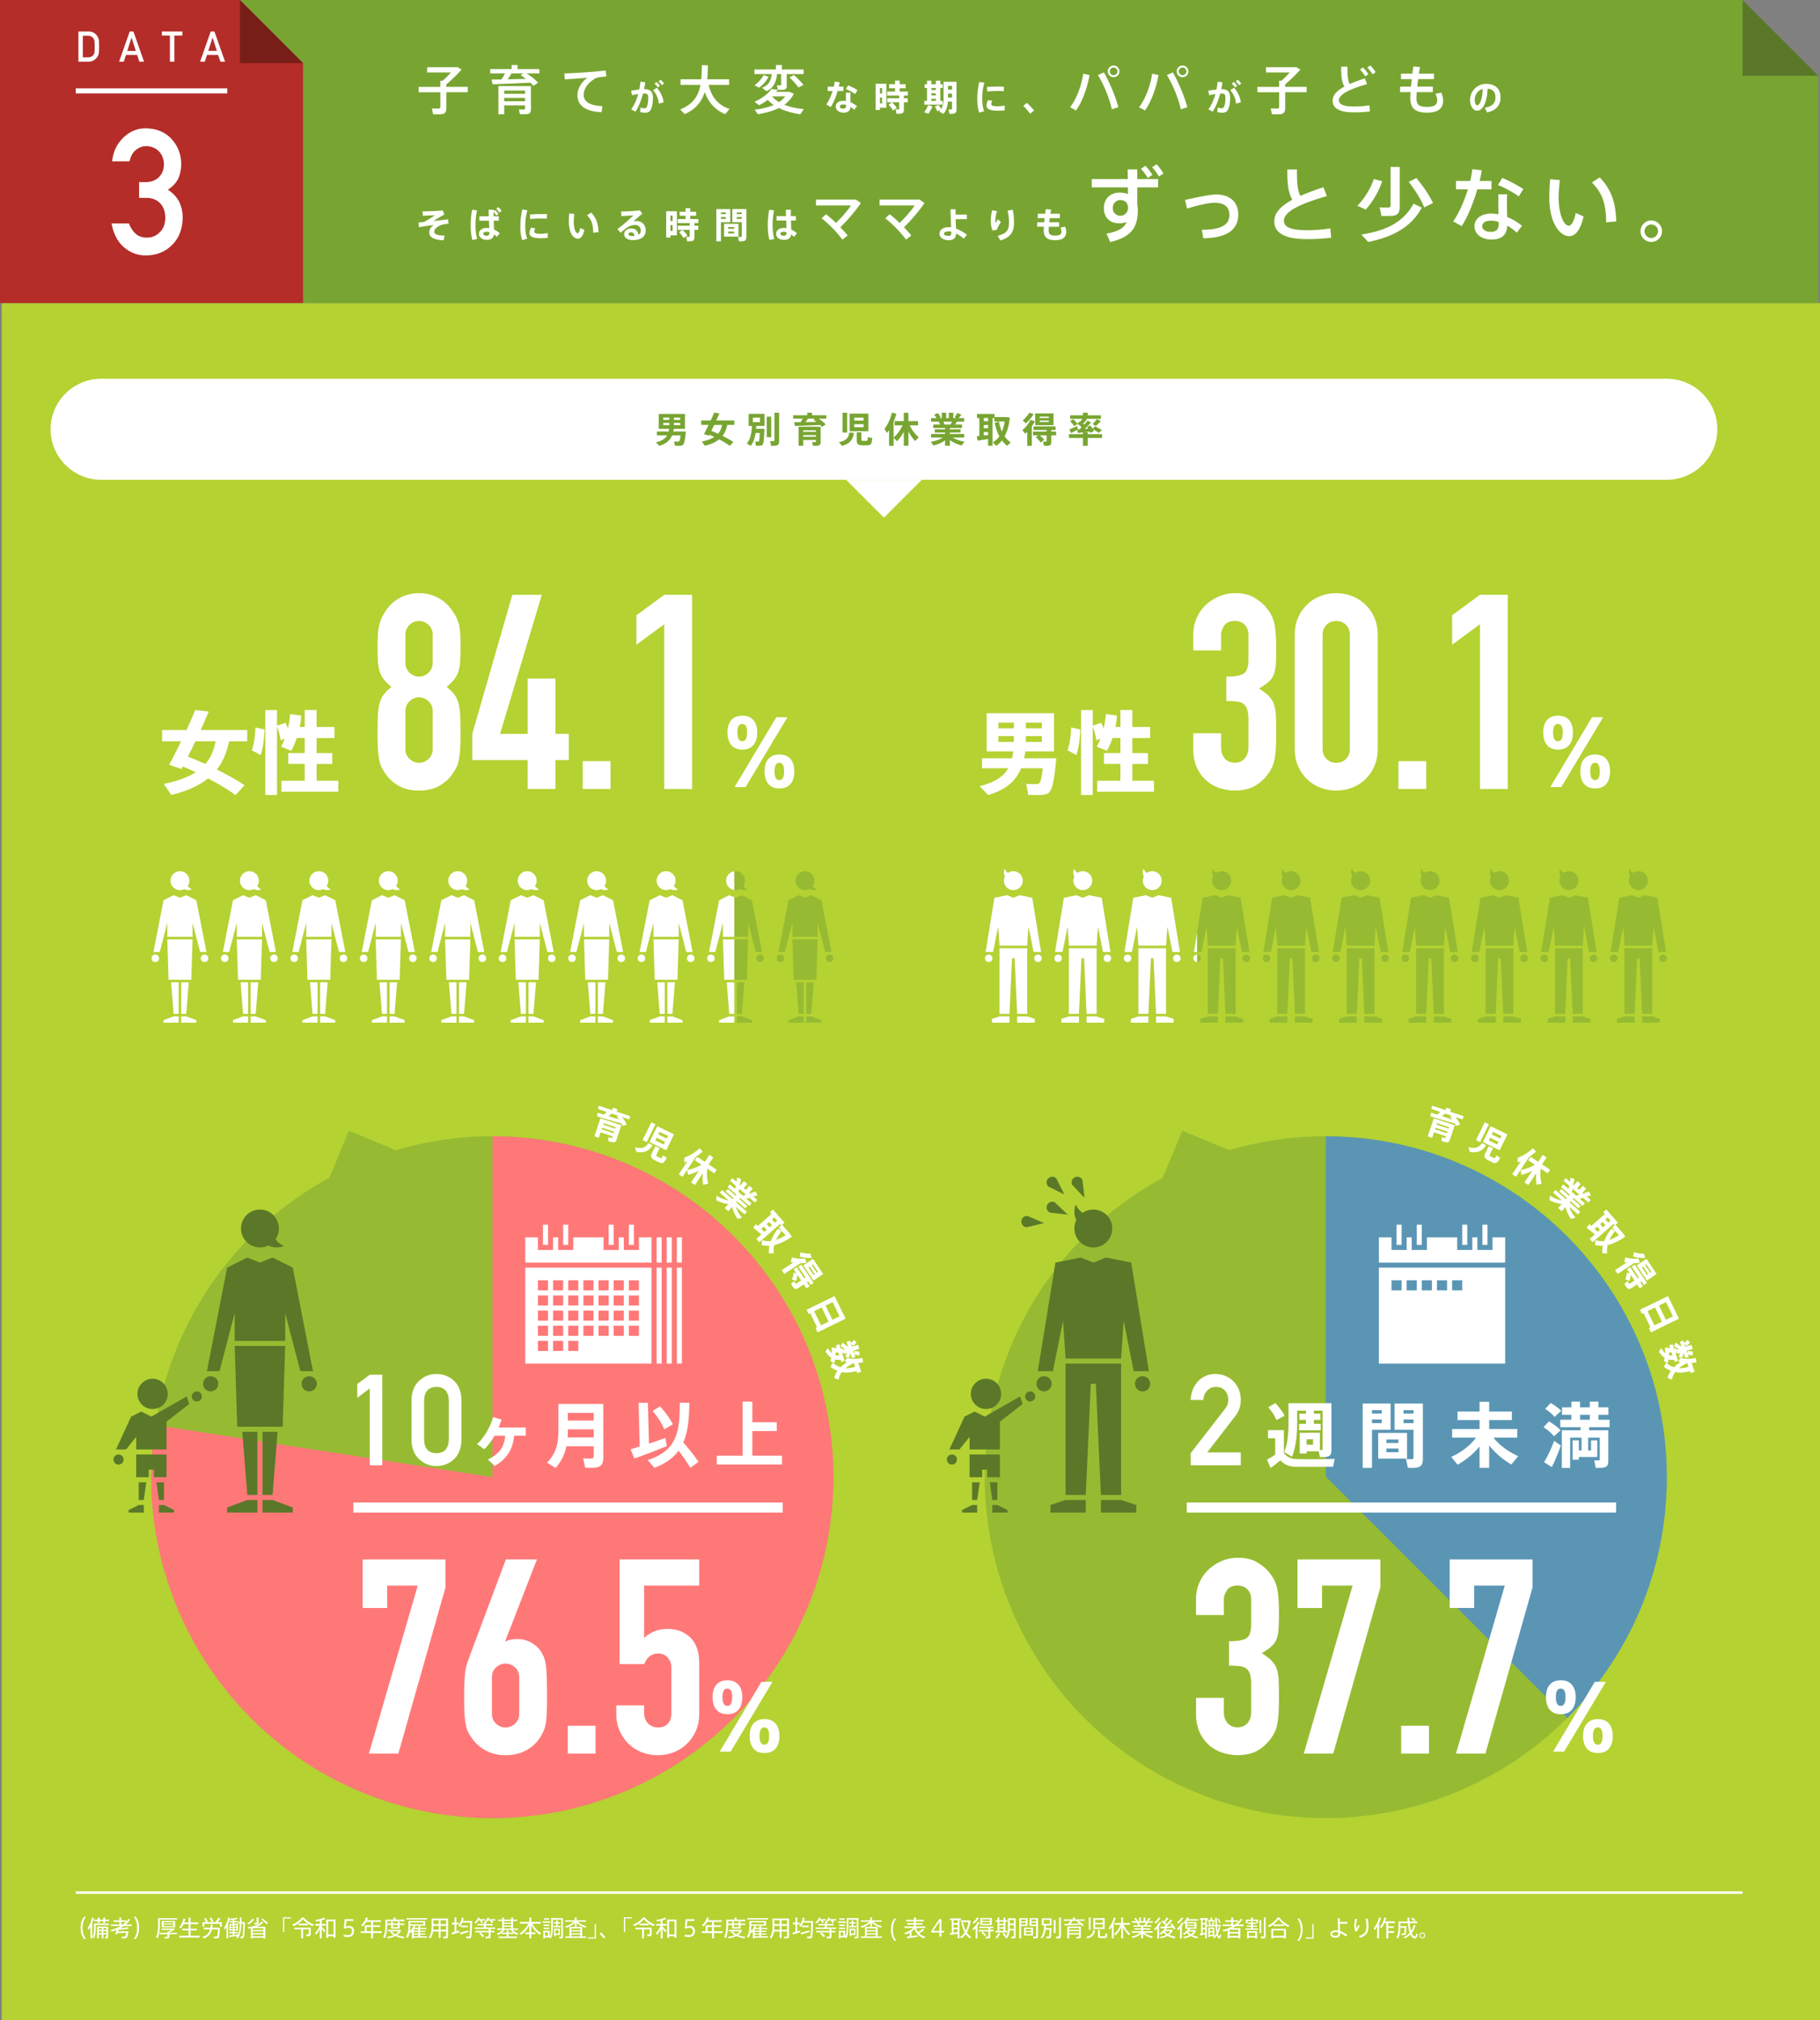 <svg data-name="レイヤー_2" xmlns="http://www.w3.org/2000/svg" width="720.67" height="800"><rect width="100%" height="100%" fill="#808080" stroke="none"/><defs><clipPath id="a"><path fill="none" d="M280 344h10.75v62.22H280z"/></clipPath><clipPath id="b"><path fill="none" d="M470.71 408.89l3.3 3.02v-68.45l-3.3-3.02v68.45z"/></clipPath></defs><path fill="#b4d232" d="M.67 120h720v680H.67z"/><path d="M246.63 460.24c-29.7-12.3-61.27-13.21-89.87-4.75l-18.62-7.71-7.71 18.62c-26.2 14.24-47.88 37.21-60.19 66.91-28.53 68.88 4.18 147.85 73.06 176.39 68.88 28.53 147.85-4.18 176.39-73.06s-4.18-147.85-73.06-176.39zm330 0c-29.7-12.3-61.27-13.21-89.87-4.75l-18.62-7.71-7.71 18.62c-26.2 14.24-47.88 37.21-60.19 66.91-28.53 68.88 4.18 147.85 73.06 176.39 68.88 28.53 147.85-4.18 176.39-73.06 28.53-68.88-4.18-147.85-73.06-176.39z" fill="#78a532" opacity=".5"/><path d="M524.98 720.07h.12-.12zm95.6-39.67c24.37-24.43 39.44-58.14 39.44-95.37 0-74.58-60.46-135.04-135.04-135.04v134.8l95.6 95.6z" fill="#5a96b4"/><path d="M31.92 763.45c0-1.94.53-3.5 1.5-4.49l.63.17c-.95 1.02-1.35 2.65-1.35 4.33s.41 3.29 1.35 4.3l-.63.17c-.97-.99-1.5-2.56-1.5-4.47zm4.61 4.19h-.7v-4.67c-.23.42-.47.84-.74 1.22l-.39-.65c.81-1.23 1.44-2.74 1.76-4.18l.7.16c-.16.63-.37 1.29-.63 1.94v6.19zm1.37-5.9h5.24v.6H37.9v1.39c0 1.32-.15 2.67-.65 3.85l-.58-.4c.43-1.04.57-2.23.57-3.46v-1.99h.66zm.84-1.54v-.84h.69v.84h1.45v-.84h.71v.84h1.54v.59h-1.54v.74h-.71v-.74h-1.45v.72h-.69v-.72h-1.57v-.59h1.57zm2.19 5.87v1.54h-.64v-1.54h-1.17v1.57h-.66v-4.69h4.36v4.06c0 .34-.09.54-.38.6-.15.03-.51.03-.78.02l-.1-.61h.46c.1 0 .13-.06.13-.14v-.81h-1.22zm-.64-1.82v-.7h-1.17v.7h1.17zm0 1.27v-.73h-1.17v.73h1.17zm1.85-1.27v-.7h-1.22v.7h1.22zm0 1.27v-.73h-1.22v.73h1.22zm8.24-.73h.53c-.25 1.74-.56 2.56-.96 2.74-.14.06-.34.1-.58.11-.23 0-.77 0-1.08-.02l-.11-.69c.29.03.78.04 1 .03.1 0 .18-.02.24-.04.21-.08.41-.53.59-1.48h-3.4c-.07.21-.14.41-.21.57l-.81-.04c.17-.43.41-1.1.59-1.71-.61.26-1.25.49-1.92.69l-.5-.59c1.5-.4 2.85-.95 4.03-1.65h-3.93v-.61h3.38v-1h-2.32v-.61h2.32v-1.12H48v1.12h2.03v.5c.35-.35.67-.73.95-1.13l.59.32c-.5.71-1.11 1.35-1.78 1.92h2.35v.61h-3.15c-.43.31-.88.58-1.36.85 1.1-.05 2.35-.21 3.07-.4l.27.57c-.96.24-2.72.44-3.96.45-.06.21-.14.41-.2.63h3.56zm-1.64-2.7c.42-.31.82-.64 1.19-1h-1.94v1h.75zm6.34 1.38c0 1.91-.53 3.48-1.5 4.47l-.63-.17c.95-1.01 1.35-2.64 1.35-4.3s-.41-3.31-1.35-4.33l.63-.17c.97.99 1.5 2.56 1.5 4.5zm8.23-3.85h6.79v.59h-6.79v2.3c0 1.76-.22 3.55-.9 5.05l-.66-.39c.66-1.39.84-3.01.84-4.66v-2.89h.72zm2.98 5.79v-.5h.37c.4-.19.83-.41 1.2-.64h-3.84v-.55h4.89l.44.27c-.58.41-1.47.91-2.3 1.3v.12h3.07v.58h-3.07v.97c0 .38-.13.59-.48.65-.25.04-.91.04-1.36.02l-.11-.58h.99c.15 0 .2-.07.2-.19v-.87h-3.02v-.58h3.02zm3.04-4.68v2.5h-5.28v-2.5h5.28zm-4.55 1.05h3.81v-.58h-3.81v.58zm0 .99h3.81v-.6h-3.81v.6zm9.87 3.82v-2.1h-2.48v-.69h2.48v-1.81h-1.99c-.29.6-.62 1.16-1.03 1.68l-.69-.35c.83-1.03 1.4-2.25 1.67-3.56l.76.14c-.1.48-.24.95-.41 1.39h1.7v-1.94h.78v1.94h3.07v.69h-3.07v1.81h2.51v.69h-2.51v2.1h3.6v.71h-8.06v-.71h3.67zm12.02-3.21h.41c-.13 2.54-.27 3.86-.59 4.1-.14.1-.34.14-.6.15-.26 0-.84 0-1.19-.02l-.1-.7c.31.02.85.03 1.09.02.1 0 .17-.03.23-.06.16-.13.28-1.03.37-2.83h-2.33c-.38 1.55-1.21 2.84-3.25 3.6l-.58-.57c1.92-.64 2.71-1.72 3.07-3.03h-2.56v-.66h2.69c.07-.4.11-.82.13-1.24l.77.03c-.04.41-.09.83-.15 1.22h2.59zm-5.09-2.19c-.17-.43-.44-.9-.82-1.37l.6-.32c.44.53.76 1.01.95 1.47l-.51.23h3.48-.02c.51-.62 1.01-1.32 1.27-1.81l.74.35c-.28.42-.68.96-1.12 1.46h1.7v1.77h-.77v-1.12H80.9v1.12h-.75v-1.77h1.42zm2.03-1.84c.4.56.68 1.06.85 1.53l-.72.31c-.13-.48-.4-.99-.76-1.53l.62-.31zm8.57 6.98v-.68h-1.41v-.54h1.41v-.55h-1.32v-2.72h1.32v-.53h-1.41v-.53h1.41v-.49c-.41.05-.8.1-1.14.12l-.15-.52c-.14.55-.33 1.11-.55 1.67v6.09h-.67v-4.6c-.21.4-.43.78-.68 1.14l-.32-.65c.78-1.23 1.37-2.75 1.66-4.19l.66.14c-.03.13-.06.24-.09.36.91-.03 2.22-.25 2.91-.5l.26.53c-.32.11-.77.22-1.26.31v.58h1.41v.53h-1.41v.53h1.4v2.72h-1.4v.55h1.38v.54h-1.38v.61c.5-.06.98-.12 1.38-.17v.13c.53-1.15.7-2.65.76-4.42h-.7v-.61h.72v-1.84h.66c0 .64 0 1.25-.03 1.84H97c-.14 3.8-.27 5.92-.59 6.24-.13.12-.27.17-.5.18h-.68l-.07-.65c.16 0 .43.02.56 0 .08 0 .14-.02.2-.06.2-.21.31-1.89.41-5.1h-.74c-.09 2.54-.4 4.56-1.5 5.85l-.6-.33c.18-.2.33-.41.48-.65-.99.15-2.37.34-3.18.45l-.11-.63c.39-.04.94-.09 1.52-.16zm-.78-3.34h.78v-.65h-.78v.65zm0 1.08h.78v-.66h-.78v.66zm2.24-1.08v-.65h-.84v.65h.84zm0 1.08v-.66h-.84v.66h.84zm6.97-3.99c-.51.77-1.32 1.49-2.12 1.99l-.63-.33c.8-.48 1.59-1.15 2.1-1.91l.66.25zm-.52 7.28v.27h-.74v-4.01c-.29.05-.57.1-.85.13l-.52-.56c.48-.04.93-.11 1.38-.19s.04 0 .04 0c1.74-.33 3.23-.97 4.26-2.05l.59.34c-.69.74-1.61 1.3-2.67 1.71h3.48v4.63h-.77v-.27h-4.2zm4.2-3.05v-.71h-4.2v.71h4.2zm0 1.24v-.73h-4.2v.73h4.2zm0 1.25v-.74h-4.2v.74h4.2zm-1.9-7.45v2.06c0 .37-.12.58-.45.63-.23.04-.82.04-1.23.02l-.11-.6c.29.02.74.02.86 0 .12 0 .16-.06.16-.17v-1.94h.77zm1.63.44c.87.65 1.58 1.27 2.13 1.85l-.64.37c-.5-.59-1.2-1.22-2.04-1.87l.55-.35zm11.19-.06h-2.66v5.34h-.5v-5.81h3.16v.47zm.98 3.03l-.45-.65c1.37-.46 2.72-1.36 3.84-2.75h.73a9.102 9.102 0 003.95 2.75l-.47.67c-1.33-.53-2.63-1.37-3.85-2.74-1.16 1.37-2.44 2.21-3.75 2.72zm3.83 4.88h-.77v-3.6h-2.66v-.67h6.46V766c0 .41-.13.64-.5.7-.22.04-.81.04-1.22.02l-.13-.69c.31.02.77.02.89 0 .13 0 .18-.06.18-.18v-1.82h-2.26v3.6zm1.84-5.86v.66h-3.72v-.66h3.72zm7.02 2.85l-.48.6c-.23-.39-.61-.94-1.01-1.45v3.85h-.76v-3.72c-.41.88-.92 1.68-1.4 2.25l-.53-.58c.69-.68 1.44-1.84 1.87-2.99h-1.72v-.67h1.77v-1.25c-.5.12-1.01.21-1.45.26l-.29-.63c1.16-.1 2.72-.52 3.5-.96l.43.56c-.38.2-.89.4-1.44.56v1.46h1.54v.67h-1.54v.38c.54.57 1.14 1.23 1.49 1.65zm1.06 2.16v.63h-.75v-7.28h3.66v7.23h-.77v-.58h-2.15zm2.15-.71v-5.23h-2.15v5.23h2.15zm6.01-3.38c1.16 0 2.09.54 2.09 2.03 0 1.58-1.02 2.34-2.49 2.34-.46 0-1.2-.1-1.67-.24l.14-.75c.44.15 1.04.26 1.52.26.89 0 1.67-.44 1.67-1.62 0-.99-.66-1.31-1.46-1.31-.43 0-.93.15-1.31.39l-.44-.21.33-3.57h3.43v.72h-2.76l-.23 2.27c.37-.19.84-.3 1.17-.3zm9.63 2.8v2.14h-.77v-2.14h-4.1v-.69h1.58v-2.37h2.52v-1.32h-1.97a7.46 7.46 0 01-1.38 1.74l-.65-.4a7.18 7.18 0 001.98-3.1l.77.09c-.1.33-.23.66-.36.97h5.48v.69h-3.11v1.32h2.75v.67h-2.75v1.69h3.41v.69h-3.41zm-.76-.7v-1.69h-1.77v1.69h1.77zm7.9-3.07v-.71h.71v.71h1.93v-.71h.74v.71h1.87v.59h-1.87v1.43h-3.38v-1.43h-1.54v.06c0 1.72-.23 3.54-.91 5.14l-.67-.41c.65-1.44.84-3.1.84-4.73v-2.19h3.28v-.84h.77v.84h3.5v.64h-6.81v.89h1.54zm5.3 5.3l-.41.61c-1.13-.19-2.23-.5-3.19-.95-.85.42-1.86.73-2.96.94l-.44-.58c1.03-.15 1.95-.39 2.73-.73a5.19 5.19 0 01-1.41-1.21l.59-.26h-1.45v-.59h4.72l.55.19c-.33.76-.9 1.37-1.65 1.85.88.36 1.89.59 2.93.72zm-3.6-1.04c.53-.31.96-.69 1.27-1.13h-2.71c.36.45.86.82 1.44 1.13zm-.99-3.67v.86h1.93v-.86h-1.93zm13.49 4.48v.54h-5.22v.3h-.75v-2.7c-.19.21-.39.41-.6.6l-.26-.4c-.16.8-.42 1.58-.82 2.31l-.64-.46c.73-1.27.95-2.75.95-4.21v-2.06h6.62v1.88h-5.88v.18c0 .67-.04 1.34-.15 2.01.63-.61 1.13-1.35 1.41-2.15l.67.16c-.08.23-.17.44-.29.66h1.38c.15-.28.29-.57.36-.79l.73.15c-.1.19-.23.41-.39.64h2.67v.51h-2.49v.63h2.08v.45h-2.08v.64h2.08v.45h-2.08v.66h2.71zm.03-7.2v.57h-8.18v-.57h8.18zm-1.52 2.46v-.78h-5.12v.78h5.12zm-1.96 2.55v-.63h-1.77v.63h1.77zm0 1.09v-.64h-1.77v.64h1.77zm0 1.1v-.66h-1.77v.66h1.77zm8.83-1.92v2.58h-.73v-2.58h-2.23c-.15 1-.48 1.93-1.05 2.76l-.65-.44c.86-1.17 1.09-2.57 1.09-4.09v-3.35h6.53v6.97c0 .5-.14.8-.63.88-.24.04-.78.04-1.19.02-.05-.31-.1-.51-.14-.72.33.03.78.04.94.02.22-.02.27-.13.27-.32v-1.73h-2.2zm-.73-.68v-1.56h-2.1v.47c0 .37-.02.73-.04 1.09h2.14zm0-2.24v-1.51h-2.1v1.51h2.1zm2.93 0v-1.51h-2.2v1.51h2.2zm0 2.24v-1.56h-2.2v1.56h2.2zm3.32.84v-2.97h-1.03v-.68h1.03v-2.03h.74v2.03h.96v.68h-.96v2.77c.4-.11.78-.22 1.1-.31l.06.65c-.85.3-2.14.71-2.88.94l-.19-.77c.31-.07.73-.18 1.17-.3zm6.52-4.33h.45c-.09 4.04-.17 6.36-.51 6.7-.14.15-.35.22-.65.23-.26 0-.8 0-1.13-.02l-.11-.74c.3.03.79.04 1.02.03.12 0 .21-.04.26-.1.2-.23.28-2.02.34-5.41h-3.14a8.93 8.93 0 01-.96 1.67l-.62-.39c.73-.96 1.22-2.12 1.47-3.32l.73.14c-.09.41-.21.81-.34 1.21h3.2zm-1.04 3.74l.08.63c-.96.31-2.45.75-3.29.97l-.22-.68c.83-.2 2.44-.62 3.43-.92zm-.18-1.89v.64h-2.76v-.64h2.76zm5.92-1.2l-.66.22c-.09-.32-.25-.66-.47-1.03h-.62c-.29.43-.64.82-1.04 1.17l-.59-.34c.67-.55 1.21-1.24 1.49-2.02l.67.14c-.06.16-.13.32-.21.49H192v.56h-1.22c.18.29.31.55.41.81zm2.3 3.28v-.77h-5.54v-.58h3.66v-.8h-2.58v-.58h2.58v-.5h.31l-.31-.16c.65-.51 1.15-1.14 1.42-1.88l.68.13c-.06.17-.13.33-.21.5h2.65v.56h-1.35c.21.28.36.55.48.8l-.65.26c-.13-.33-.34-.68-.61-1.06h-.85c-.23.32-.49.62-.78.89v.47h2.67v.58h-2.67v.8h3.67v.58h-1.8v.77h1.59v.59h-1.59v1.62c0 .43-.13.68-.54.75-.24.04-.89.04-1.33.02l-.14-.7c.35.03.87.02 1.03 0 .16 0 .22-.08.22-.22v-1.48h-5.29v-.59h5.29zm-3.24.64c.63.5 1.12.99 1.46 1.46l-.64.4c-.32-.48-.78-.97-1.38-1.48l.56-.38zm10.34 1.62v-1.01h-1.93v-.47c-.47.36-.99.65-1.5.86l-.43-.56c.81-.27 1.67-.78 2.22-1.45h-2.09v-.57h1.98v-2.95h-1.58v-.58h1.58v-.82h.74v.82h2.82v-.82h.76v.82h1.59v.58h-1.59v2.95h1.98v.57h-2.05c.54.67 1.38 1.14 2.19 1.39l-.44.58c-.52-.2-1.04-.48-1.5-.83v.48h-1.97v1.01h3.34v.58h-7.36v-.58h3.25zm0-1.56v-.78h.77v.78h1.88c-.37-.3-.69-.65-.94-1.06h-2.57c-.25.4-.59.76-.96 1.06h1.82zm1.81-3.95v-.64h-2.82v.64h2.82zm0 1.15v-.66h-2.82v.66h2.82zm0 1.17v-.67h-2.82v.67h2.82zm3.87 2.5l-.54-.59c1.38-.8 2.75-2.22 3.5-3.83h-3.37v-.69h3.75v-1.75h.76v1.75h3.77v.69h-3.36c.77 1.57 2.13 2.96 3.5 3.75l-.57.63c-1.27-.85-2.54-2.21-3.35-3.76v2.84h1.65v.69h-1.65v1.69h-.76v-1.69h-1.63v-.69h1.63v-2.75c-.82 1.54-2.07 2.88-3.34 3.71zm11.65-5.33v.59h-3.06v-.59h3.06zm-2.11 3.7h1.83v2.4c.49-1.01.61-2.19.61-3.52v-3.89h4.66v7.29c0 .44-.12.69-.51.76-.19.04-.59.04-.92.02a9.99 9.99 0 00-.11-.66c.23.02.53.02.64 0 .16 0 .21-.08.21-.23v-6.53h-3.29v3.22c0 1.58-.19 3.04-.82 4.19l-.63-.34.03-.05h-1.69v.4h-.66v-3.05h.66zm1.76-2.44v.57h-2.34v-.57h2.34zm0 1.22v.57h-2.34v-.57h2.34zm-.08-3.7v.57h-2.17v-.57h2.17zm-.51 6.95v-1.41h-1.17v1.41h1.17zm3.28-3.95v-.9h-.9v-.55h.9v-.78h.58v.78h.94v.55h-.94v.9h1.14v.55h-2.79v-.55h1.06zm-.33 1.12h1.78v2.5h-1.78v.43h-.52v-2.94h.52zm1.26 1.94v-1.39h-1.26v1.39h1.26zm11.04-2.94l-.45.62c-1.26-.38-2.57-1.05-3.43-1.97v1.5h-.77v-1.44c-.87.87-2.18 1.56-3.38 1.95l-.45-.58c1.23-.33 2.58-.98 3.4-1.81h-3.27v-.6h3.69v-1.09h.77v1.09h3.75v.6h-3.27c.8.83 2.14 1.45 3.39 1.74zm-6.74 4.08v-3.78h5.03v3.78h1.61v.59h-8.27v-.59h1.63zm4.27-2.47v-.71h-3.54v.71h3.54zm0 1.23v-.73h-3.54v.73h3.54zm0 1.24v-.76h-3.54v.76h3.54zm3.04.41h2.67v-5.34h.5v5.81h-3.16v-.47zm5.12-2.02c.62.56 1.35 1.31 1.79 1.86l-.64.53c-.37-.52-1.12-1.37-1.71-1.91l.56-.49zm12.29-5.52h-2.67v5.34h-.5v-5.81h3.16v.47zm.98 3.03l-.45-.65c1.37-.46 2.72-1.36 3.84-2.75h.73a9.102 9.102 0 003.95 2.75l-.47.67c-1.33-.53-2.63-1.37-3.85-2.74-1.16 1.37-2.44 2.21-3.75 2.72zm3.83 4.88h-.77v-3.6h-2.66v-.67h6.46V766c0 .41-.13.64-.5.7-.22.04-.81.04-1.21.02l-.13-.69c.31.02.76.02.89 0 .14 0 .18-.06.18-.18v-1.82h-2.26v3.6zm1.85-5.86v.66h-3.72v-.66h3.72zm7.01 2.85l-.48.6c-.23-.39-.61-.94-1.01-1.45v3.85h-.76v-3.72c-.41.88-.92 1.68-1.4 2.25l-.53-.58c.69-.68 1.44-1.84 1.87-2.99h-1.72v-.67h1.77v-1.25c-.5.12-1.01.21-1.45.26l-.29-.63c1.16-.1 2.72-.52 3.5-.96l.43.56c-.38.2-.89.4-1.44.56v1.46h1.54v.67h-1.54v.38c.54.57 1.14 1.23 1.49 1.65zm1.06 2.16v.63h-.75v-7.28h3.66v7.23h-.77v-.58h-2.15zm2.15-.71v-5.23h-2.15v5.23h2.15zm6.01-3.38c1.16 0 2.09.54 2.09 2.03 0 1.58-1.02 2.34-2.49 2.34-.46 0-1.2-.1-1.67-.24l.14-.75c.44.15 1.04.26 1.52.26.89 0 1.67-.44 1.67-1.62 0-.99-.66-1.31-1.46-1.31-.43 0-.93.15-1.31.39l-.44-.21.33-3.57h3.43v.72h-2.76l-.23 2.27c.37-.19.84-.3 1.17-.3zm9.63 2.8v2.14h-.77v-2.14h-4.1v-.69h1.58v-2.37h2.52v-1.32h-1.97a7.73 7.73 0 01-1.38 1.74l-.65-.4a7.18 7.18 0 001.98-3.1l.76.09c-.1.33-.22.66-.36.97h5.48v.69h-3.11v1.32h2.75v.67h-2.75v1.69h3.41v.69h-3.41zm-.77-.7v-1.69h-1.77v1.69h1.77zm7.91-3.07v-.71h.71v.71h1.93v-.71h.74v.71h1.87v.59h-1.87v1.43h-3.38v-1.43h-1.54v.06c0 1.72-.22 3.54-.91 5.14l-.67-.41c.65-1.44.84-3.1.84-4.73v-2.19h3.28v-.84h.77v.84h3.5v.64h-6.81v.89h1.54zm5.3 5.3l-.41.61c-1.13-.19-2.23-.5-3.19-.95-.85.42-1.86.73-2.96.94l-.44-.58c1.03-.15 1.95-.39 2.73-.73a5.19 5.19 0 01-1.41-1.21l.59-.26h-1.45v-.59h4.72l.55.19c-.33.76-.9 1.37-1.65 1.85.88.36 1.89.59 2.93.72zm-3.6-1.04c.53-.31.96-.69 1.27-1.13h-2.71c.36.45.86.82 1.44 1.13zm-.99-3.67v.86h1.93v-.86h-1.93zm13.49 4.48v.54h-5.22v.3h-.75v-2.7c-.19.21-.39.41-.6.6l-.26-.4c-.16.8-.42 1.58-.82 2.31l-.64-.46c.73-1.27.95-2.75.95-4.21v-2.06h6.62v1.88h-5.88v.18c0 .67-.04 1.34-.15 2.01.63-.61 1.13-1.35 1.41-2.15l.67.16c-.08.23-.17.44-.29.66h1.38c.15-.28.29-.57.36-.79l.73.15c-.1.19-.23.41-.39.64h2.67v.51h-2.49v.63h2.08v.45h-2.08v.64h2.08v.45h-2.08v.66h2.71zm.03-7.2v.57h-8.18v-.57h8.18zm-1.52 2.46v-.78h-5.12v.78h5.12zm-1.96 2.55v-.63h-1.77v.63h1.77zm0 1.09v-.64h-1.77v.64h1.77zm0 1.1v-.66h-1.77v.66h1.77zm8.83-1.92v2.58h-.73v-2.58h-2.23c-.15 1-.48 1.93-1.05 2.76l-.65-.44c.86-1.17 1.09-2.57 1.09-4.09v-3.35h6.53v6.97c0 .5-.14.8-.63.88-.24.04-.78.04-1.19.02-.05-.31-.1-.51-.14-.72.33.03.78.04.94.02.22-.02.27-.13.27-.32v-1.73h-2.2zm-.73-.68v-1.56h-2.1v.47c0 .37-.02.73-.04 1.09h2.14zm0-2.24v-1.51h-2.1v1.51h2.1zm2.93 0v-1.51h-2.2v1.51h2.2zm0 2.24v-1.56h-2.2v1.56h2.2zm3.32.84v-2.97h-1.03v-.68h1.03v-2.03h.74v2.03h.96v.68h-.96v2.77c.4-.11.78-.22 1.1-.31l.06.65c-.85.3-2.14.71-2.88.94l-.19-.77c.31-.07.73-.18 1.17-.3zm6.52-4.33h.45c-.09 4.04-.17 6.36-.51 6.7-.14.15-.35.22-.65.23-.26 0-.8 0-1.13-.02l-.11-.74c.3.03.79.04 1.02.03.12 0 .21-.04.26-.1.2-.23.28-2.02.34-5.41h-3.14a8.93 8.93 0 01-.96 1.67l-.62-.39c.73-.96 1.22-2.12 1.47-3.32l.73.14c-.09.41-.21.81-.34 1.21h3.2zm-1.04 3.74l.08.63c-.96.31-2.45.75-3.29.97l-.22-.68c.83-.2 2.44-.62 3.43-.92zm-.18-1.89v.64h-2.76v-.64h2.76zm5.92-1.2l-.66.22c-.09-.32-.25-.66-.47-1.03h-.62c-.29.43-.64.82-1.04 1.17l-.59-.34c.67-.55 1.21-1.24 1.49-2.02l.67.14c-.06.16-.13.32-.21.49H327v.56h-1.22c.18.29.31.55.41.81zm2.3 3.28v-.77h-5.54v-.58h3.66v-.8h-2.58v-.58h2.58v-.5h.31l-.31-.16c.65-.51 1.15-1.14 1.42-1.88l.68.13c-.06.17-.13.33-.21.5h2.65v.56h-1.35c.21.28.36.55.48.8l-.65.26c-.13-.33-.34-.68-.61-1.06h-.85c-.23.32-.49.62-.78.89v.47h2.67v.58h-2.67v.8h3.67v.58h-1.8v.77h1.59v.59h-1.59v1.62c0 .43-.13.68-.54.75-.24.04-.89.04-1.33.02l-.14-.7c.35.03.87.02 1.03 0 .16 0 .22-.08.22-.22v-1.48h-5.29v-.59h5.29zm-3.24.64c.63.5 1.12.99 1.46 1.46l-.64.4c-.32-.48-.78-.97-1.38-1.48l.56-.38zm9.67-4.4v.59h-3.06v-.59h3.06zm-2.11 3.7h1.83v2.4c.49-1.01.61-2.19.61-3.52v-3.89h4.66v7.29c0 .44-.12.69-.51.76-.19.04-.59.04-.92.02a9.99 9.99 0 00-.11-.66c.23.02.53.02.64 0 .16 0 .21-.08.21-.23v-6.53h-3.29v3.22c0 1.58-.19 3.04-.82 4.19l-.63-.34.03-.05h-1.69v.4h-.66v-3.05h.66zm1.76-2.44v.57h-2.34v-.57h2.34zm0 1.22v.57h-2.34v-.57h2.34zm-.08-3.7v.57h-2.17v-.57h2.17zm-.51 6.95v-1.41h-1.17v1.41h1.17zm3.28-3.95v-.9h-.9v-.55h.9v-.78h.58v.78h.94v.55h-.94v.9h1.14v.55h-2.79v-.55h1.06zm-.33 1.12h1.78v2.5h-1.78v.43h-.52v-2.94h.52zm1.26 1.94v-1.39h-1.26v1.39h1.26zm11.04-2.94l-.45.62c-1.26-.38-2.57-1.05-3.43-1.97v1.5h-.77v-1.44c-.87.87-2.18 1.56-3.38 1.95l-.45-.58c1.23-.33 2.58-.98 3.4-1.81h-3.27v-.6h3.69v-1.09h.77v1.09h3.75v.6h-3.27c.8.83 2.14 1.45 3.39 1.74zm-6.74 4.08v-3.78h5.03v3.78h1.61v.59h-8.27v-.59h1.63zm4.27-2.47v-.71h-3.54v.71h3.54zm0 1.23v-.73h-3.54v.73h3.54zm0 1.24v-.76h-3.54v.76h3.54zm6.03-2.7c0-1.94.53-3.5 1.51-4.49l.62.17c-.95 1.01-1.35 2.64-1.35 4.33s.41 3.29 1.35 4.3l-.62.17c-.98-.99-1.51-2.56-1.51-4.47zm7.41 2.65v-1.47c-.54.29-1.1.54-1.65.73l-.47-.62c1.27-.37 2.64-1.06 3.5-1.95h-3.43v-.62h3.74v-.71h-2.6v-.59h2.6v-.69h-3.09v-.61h3.09v-.94h.78v.94h3.11v.61h-3.11v.69h2.61v.59h-2.61v.71h3.76v.62h-3.65c.19.62.45 1.15.77 1.6.75-.45 1.47-.94 1.89-1.3l.5.54c-.48.37-1.19.84-1.96 1.27.65.68 1.49 1.11 2.48 1.36l-.5.65c-1.83-.57-3.12-1.72-3.82-3.75-.34.36-.76.7-1.2 1v1.84c.83-.1 1.7-.22 2.36-.31l.03.61c-1.19.19-3.03.46-4.08.59l-.17-.69c.3-.03.67-.07 1.1-.12zm12.58-2.17h1.03v.67h-1.03v1.6h-.77v-1.6h-3.26v-.62l3.21-4.71h.83v4.65zm-.78 0V761l-2.47 3.64H372zm4.87.81v-5.06h-.72v-.67h4.4v.67h-.62v7.24h-.72v-1.85c-.96.16-2.21.36-2.97.47l-.14-.7c.22-.03.48-.05.77-.09zm2.34-3.89v-1.17h-1.62v1.17h1.62zm0 1.85v-1.21h-1.62v1.21h1.62zm0 1.73v-1.11h-1.62v1.33c.55-.07 1.12-.15 1.62-.23zm3.21-.57c.5-.95.85-2.08 1.05-3.38h-3.02v-.69h3.35l.53.07c-.24 1.86-.73 3.46-1.49 4.73.49.74 1.07 1.33 1.74 1.77l-.56.56c-.6-.42-1.14-.99-1.61-1.67-.5.67-1.09 1.23-1.77 1.68l-.53-.58c.76-.47 1.38-1.06 1.88-1.78-.58-1.04-1.01-2.29-1.3-3.75l.68-.21c.23 1.24.58 2.32 1.04 3.24zm4.64 3.07h-.74v-4.03c-.26.29-.54.57-.83.83l-.47-.58c.9-.77 1.72-1.79 2.16-2.79l.72.21c-.22.48-.5.95-.85 1.42v4.93zm.54-8.08c-.45.77-1.21 1.6-1.97 2.26l-.52-.49c.7-.55 1.41-1.31 1.79-1.99l.7.22zm3.77 4.67v-.69h-3.68v-.59h5.61v.59h-1.17v.69h1.31v.62h-1.31v2.02c0 .43-.13.68-.53.75-.23.04-.86.04-1.29.02l-.13-.69c.33.03.83.03.97.02.17 0 .22-.09.22-.23v-1.87h-3.8v-.62h3.8zm1.35-4.67v2.8h-4.52v-2.8h4.52zm-3.66 5.36c.61.49 1.09.96 1.43 1.4l-.58.45c-.31-.46-.77-.94-1.34-1.43l.5-.42zm-.13-4.19h3.03v-.64h-3.03v.64zm0 1.1h3.03v-.66h-3.03v.66zm6.06 2.81v-3.62h-.74v-.6h.74v-1.06h.7v1.06h1.69v-1.06h.71v1.06h.75v.6h-.75v3.62h.75v.62h-4.69v-.62h.84zm1.04 1.07c-.3.68-.76 1.41-1.21 1.93l-.67-.27c.44-.51.9-1.21 1.2-1.89l.68.23zm1.35-3.87v-.82h-1.69v.82h1.69zm0 1.4v-.84h-1.69v.84h1.69zm0 1.4v-.85h-1.69v.85h1.69zm.17.8c.35.43.61.82.82 1.19l-.67.3c-.18-.38-.42-.77-.74-1.21l.58-.28zm2.27-.94c-.1 1.22-.44 2.3-1.28 3.16l-.66-.4c.99-.96 1.24-2.14 1.24-3.55v-4.04h3.05v7.11c0 .48-.13.76-.58.83-.21.04-.67.04-1.03.02l-.13-.71c.27.02.64.03.77.02.18-.02.23-.11.23-.27v-2.17h-1.63zm1.63-2.76v-1.41h-1.6v1.41h1.6zm0 2.11v-1.47h-1.6v1.47h1.6zm2.87-4.22h2.56v3.07h-2.56v4.94h-.74v-8.01h.74zm1.84 1.26v-.72h-1.84v.72h1.84zm-1.84.5v.75h1.84v-.75h-1.84zm4.72 1.97v3.11h-3.53v-3.11h3.53zm-2.86 1.31h2.15v-.77h-2.15v.77zm0 1.26h2.15v-.8h-2.15v.8zm4.52-6.3h.32v7.08c0 .52-.14.83-.64.91-.24.04-.8.03-1.23 0l-.13-.71c.34.03.8.03.95.02.23-.02.3-.13.3-.33v-3.9h-2.62v-3.07h3.05zm-.43 1.26v-.72h-1.89v.72h1.89zm-1.89.5v.75h1.89v-.75h-1.89zm7.64 2.14h.34c-.09 2.44-.2 3.71-.5 3.93-.12.09-.29.13-.52.14-.23 0-.74 0-1.04-.02l-.09-.68c.26.02.7.03.92.02.08 0 .14 0 .19-.05.13-.12.22-.95.28-2.65h-1.57c-.2 1.32-.58 2.6-1.37 3.42l-.63-.4c1.11-1.06 1.37-3.05 1.45-4.74h-.93v-2.81h3.84v2.81h-2.21c-.02.34-.04.68-.08 1.04h1.9zm-2.76-1.66h2.42v-1.58h-2.42v1.58zm4.71-1.49v5.15h-.72v-5.15h.72zm2.13-1.02v7.33c0 .54-.15.85-.68.93-.23.04-.77.04-1.19.02 0-.04 0-.07-.14-.76.34.03.8.04.96.02.23-.02.28-.13.28-.34v-7.19h.77zm2.96 2.5c.29-.41.56-.84.75-1.2h-2.65v-.57h3.72v-.74h.77v.74h3.79v.57h-2.5c.94.57 1.67 1.15 2.2 1.74l-.59.41c-.16-.19-.35-.39-.56-.58-1.86.1-4.83.23-6.45.28l-.12-.62c.44 0 1.01-.02 1.64-.03zm.27 4.23v1.55h-.75v-4.7h5.4v3.94c0 .42-.13.66-.51.72-.24.04-.85.04-1.28.03l-.12-.62c.32.02.8 0 .94 0 .17 0 .22-.09.22-.23v-.69h-3.9zm3.9-1.84v-.72h-3.9v.72h3.9zm0 1.29v-.76h-3.9v.76h3.9zm.16-3.81c-.32-.24-.67-.48-1.04-.72l.44-.34h-2.12c-.21.35-.49.76-.79 1.18 1.18-.04 2.48-.07 3.52-.12zm6.22 2.66c-.23 1.61-.84 2.66-3 3.25l-.5-.59c2.07-.45 2.58-1.36 2.74-2.68l.77.03zm-1.75-5.03v4.93h-.74v-4.93h.74zm5.54.25v4.32h-4.49v-4.32h4.49zm-3.76 1.84h2.99v-1.19h-2.99v1.19zm0 1.82h2.99v-1.22h-2.99v1.22zm1.88 1.07v2.01c0 .37.09.44.45.45h1.28c.4-.02.43-.08.45-1.11l.73.12c-.08 1.52-.23 1.68-1.12 1.71h-1.43c-.9-.03-1.12-.23-1.12-1.17v-2.01h.76zm4.72 3.3V763c-.25.41-.53.81-.83 1.18l-.42-.64a11.58 11.58 0 002.05-4.2l.73.17c-.2.7-.47 1.42-.79 2.12v6.01h-.74zm1.44-1.18l-.56-.58c.99-.81 2-2.18 2.58-3.65h-2.35v-.69h2.59v-2.19h.74v2.19h2.74v.69h-2.49c.59 1.46 1.62 2.79 2.63 3.57l-.58.6c-.85-.76-1.69-1.91-2.3-3.21v4.43h-.74v-4.38c-.61 1.29-1.44 2.44-2.27 3.21zm14.81.41l-.45.63c-1.21-.33-2.52-.93-3.4-1.73v1.86h-.77v-1.83c-.87.79-2.16 1.38-3.34 1.71l-.44-.61c1.21-.26 2.54-.8 3.36-1.51h-3.29v-.58h3.72v-.64h-2.72v-.54h2.72v-.6h-3.16v-.58h1.93c-.11-.31-.25-.68-.43-1.01h-2.05v-.59h1.67c-.16-.33-.43-.76-.73-1.11l.58-.29c.33.4.61.84.78 1.18-.19.09-.33.15-.46.21h1.03v-1.49h.72v1.49h1.04v-1.49h.73v1.49h1.05l-.46-.22c.31-.41.64-.86.8-1.18l.66.28c-.22.32-.56.75-.91 1.12h1.76v.59h-1.98c-.15.31-.35.66-.57 1.01h2v.58h-3.24v.6h2.83v.54h-2.83v.64h3.79v.58h-3.3c.83.7 2.16 1.22 3.37 1.48zm-3.34-4.42c.19-.33.36-.7.5-1.01h-2.68c.17.35.32.72.41 1.01h1.78zm5.81 5.19h-.73v-3.99c-.26.3-.54.58-.83.86l-.42-.63c.86-.77 1.65-1.78 2.07-2.76l.72.21c-.22.47-.49.94-.81 1.4v4.92zm.57-8.08c-.45.76-1.18 1.6-1.94 2.26l-.51-.49c.68-.56 1.38-1.31 1.75-1.99l.7.22zm5.95 7.42l-.46.65c-.97-.2-1.89-.51-2.69-.97-.75.43-1.65.75-2.63.97l-.45-.58c.94-.16 1.78-.42 2.49-.79-.39-.28-.73-.6-1.02-.97-.33.31-.7.6-1.08.86l-.51-.44c.87-.58 1.66-1.33 2.11-2.12-.63.04-1.22.06-1.68.08l-.13-.68c.41 0 .96-.02 1.57-.04.18-.17.36-.35.53-.53-.45-.45-1.04-.9-1.73-1.34l.43-.47c.19.12.37.23.54.34.48-.56.94-1.17 1.19-1.6l.71.32c-.33.47-.85 1.09-1.38 1.65.27.2.51.4.73.58.6-.65 1.13-1.28 1.48-1.77l.7.34c-.57.69-1.39 1.6-2.27 2.46.72-.03 1.47-.05 2.1-.08-.21-.28-.43-.56-.69-.85l.58-.33c.69.74 1.2 1.43 1.52 2.08l-.68.34c-.1-.22-.22-.44-.35-.67-.68.04-1.51.09-2.33.13-.12.22-.25.43-.41.64h2.21l.53.18c-.28.75-.78 1.36-1.43 1.85.74.37 1.59.62 2.49.76zm-3.11-1.1c.44-.32.8-.68 1.05-1.12h-2.21l-.02.02c.31.42.7.79 1.17 1.1zm5.6 1.76h-.74v-3.96c-.23.26-.46.5-.71.73l-.49-.55c.8-.7 1.52-1.63 1.91-2.52l.72.2c-.18.4-.42.81-.69 1.21v4.9zm.59-8.07c-.44.73-1.17 1.54-1.92 2.17l-.52-.48c.68-.53 1.36-1.26 1.74-1.91l.7.22zm5.95 7.43l-.44.63c-.92-.18-1.79-.47-2.55-.89-.75.4-1.62.69-2.56.89l-.46-.56c.9-.15 1.71-.39 2.39-.72-.36-.26-.69-.56-.96-.9-.32.3-.68.57-1.06.8l-.51-.43c.86-.53 1.63-1.24 2.05-2.01h-1.06v-2.14l-.13.13-.65-.34c.57-.57 1.09-1.3 1.41-2.11l.75.09c-.07.19-.15.38-.24.57h3.94v.6h-4.28c-.13.2-.25.39-.39.57h3.99v2.63h-2.53c-.1.19-.22.37-.34.55h2.21l.55.18c-.29.72-.8 1.31-1.46 1.79.69.32 1.5.55 2.33.67zm-4.44-4.72h2.95v-.59h-2.95v.59zm0 1.03h2.95v-.61h-2.95v.61zm1.48 2.68c.45-.3.81-.65 1.07-1.06h-2.18l-.04.04c.3.4.68.74 1.14 1.03zm4.02-.27v-5.46h-.41v-.67h3.12v.67h-.43v7.37h-.65v-1.58c-.66.15-1.47.33-1.98.44l-.15-.7c.14-.03.31-.05.5-.08zm1.63-4.2v-1.25h-.99v1.25h.99zm0 1.92v-1.3h-.99v1.3h.99zm0 1.99v-1.36h-.99v1.54c.33-.05.68-.12.99-.18zm1.85-2.12h1.8v3.44c.31-.33.58-.69.81-1.09-.14-.78-.25-1.73-.32-2.8h-3.4v-.58h.88a6.96 6.96 0 00-.27-1.21l.51-.13c.14.46.25.95.3 1.34h.53c.15-.49.28-1 .35-1.37l.58.16c-.1.34-.23.78-.38 1.21h.86c-.04-.92-.08-1.9-.09-2.9h.65c0 1.02.03 2 .06 2.9h1.52v.58h-1.49c.04.69.1 1.34.16 1.9.22-.52.39-1.09.5-1.7l.57.14c-.17.94-.48 1.79-.91 2.55.14.74.32 1.17.54 1.2.12 0 .17-.16.21-.87l.54.16c-.12 1.16-.4 1.46-.88 1.37-.35-.06-.62-.49-.83-1.19-.31.44-.67.85-1.07 1.21l-.5-.32c.21-.17.4-.36.58-.56h-1.8v.41h-.61v-3.85h.61zm.25-2.99v-.97h.67v.97h1.04v.57h-2.8v-.57h1.09zm.92 4.39v-.83h-1.17v.83h1.17zm-1.17.57v.9h1.17v-.9h-1.17zm3.52-5.47c.36.56.61 1.07.76 1.54l-.55.21c-.13-.48-.36-.99-.69-1.54l.48-.21zm4.3 7.5v.33h-.75v-3.21c-.5.2-1.04.38-1.58.54-.22-.24-.35-.42-.5-.58 1.49-.41 2.85-.94 4.04-1.62h-3.93v-.65h3.38v-1.03h-2.33v-.64h2.33v-1.1h.75v1.1h1.98v.64h-1.98v1.03h.8a9.52 9.52 0 002.3-2.31l.61.32c-.52.75-1.14 1.4-1.85 1.99h2.3v.65h-3.13c-.41.28-.83.54-1.28.78h3.08v4.09h-.76v-.33h-3.48zm3.48-2.2v-.91h-3.48v.91h3.48zm0 1.56v-.96h-3.48v.96h3.48zm5.02-2.96v-.65h-1.67v-.49h1.67v-.62h-1.35v-.5h1.35v-.51h.73v.51h1.33v.5h-1.33v.62h1.64v.49h-1.64v.65h2.13v.53h-5.09v-.53h2.22zm0-3.54v-.81h.73v.81h2.05v1.43h-.65v-.86h-3.54v.86h-.63v-1.43h2.04zm-.88 7.13v.34h-.7v-2.85h3.97v2.85h-.73v-.34h-2.54zm2.54-.6v-1.31h-2.54v1.31h2.54zm2.36-6.32v5.15h-.68v-5.15h.68zm1.76-1.02v7.36c0 .52-.14.82-.64.9-.23.04-.76.04-1.18 0l-.13-.71c.33.03.79.03.95.02.23-.02.29-.13.29-.33v-7.24h.71zm7.26 3.38h-4.23v-.59c-.54.41-1.11.75-1.67 1.02l-.46-.63c1.37-.55 2.72-1.6 3.84-3.18h.74c1.15 1.57 2.53 2.57 3.93 3.16l-.49.64c-.56-.27-1.12-.59-1.66-.99v.58zm-4.25 4.57v.32h-.75v-3.79h5.77v3.79h-.77v-.32h-4.25zm4.25-.67v-2.14h-4.25v2.14h4.25zm-.09-4.54c-.71-.54-1.4-1.21-2.07-2.06-.64.84-1.31 1.52-2.01 2.06h4.08zm7.49 2.07c0 1.91-.53 3.47-1.5 4.47l-.63-.17c.95-1.02 1.35-2.65 1.35-4.3s-.41-3.32-1.35-4.33l.63-.17c.97.99 1.5 2.56 1.5 4.5zm1.15 3.1h2.67v-5.34h.5v5.81h-3.16v-.47zm16.57-6.17v.73h-2.99c.03 1.05.07 2.13.1 2.89.97.34 1.99.91 2.81 1.55l-.53.62a8.607 8.607 0 00-2.25-1.39v.08c0 1.13-.48 1.79-1.74 1.79s-2.16-.62-2.16-1.44c0-.92.8-1.51 2.29-1.51.25 0 .52.04.8.09-.05-1.32-.14-3.48-.15-4.88h.82v1.47h3.01zm-4.56 4.01c-.97 0-1.49.32-1.49.81 0 .41.51.75 1.41.75.75 0 .99-.39.99-1.1v-.33c-.32-.08-.63-.13-.92-.13zm7.32-2.65c0-.88.12-1.77.33-2.57l.79.16c-.26.77-.39 1.61-.39 2.34 0 .53.06 1.01.15 1.31.16-.32.56-1.03.77-1.38l.5.43c-.31.46-.88 1.49-1.08 2.04l-.68.11c-.29-.66-.41-1.55-.41-2.44zm5.26-2.7c.21 1.06.31 2.03.31 3.19 0 2.05-.68 3.6-3.32 4.46l-.44-.74c2.42-.69 2.95-1.87 2.95-3.7 0-1.07-.09-2.09-.32-3.06l.83-.14zm4.51 7.88h-.75v-4.65c-.28.45-.58.89-.9 1.3l-.5-.62c.99-1.24 1.76-2.8 2.15-4.31l.77.18c-.2.68-.46 1.38-.77 2.06v6.05zm5.95-2.87v.67h-2.3v2.21h-.77v-6.05h-.73c-.35.75-.78 1.45-1.29 2.09l-.58-.49c.89-1.1 1.54-2.46 1.85-3.84l.75.15c-.12.48-.27.95-.45 1.4h3.8v.68h-2.59v1.23h2.18v.67h-2.18v1.28h2.3zm4.54-2h.4c-.08 2.14-.19 3.22-.48 3.41-.12.08-.29.12-.5.13h-.96l-.1-.65c.26.02.68.03.87.02.08 0 .13-.02.17-.04.13-.1.21-.78.27-2.19h-1.73c0 1.48-.23 2.94-.93 4.2l-.65-.4c.66-1.15.85-2.49.85-3.87v-2.44h3.62c-.04-.5-.07-1.01-.1-1.55h.76c.02.54.04 1.05.08 1.55h3.12v.69h-3.06c.12 1.19.3 2.22.53 3.05.48-.7.85-1.5 1.1-2.42l.69.22a8.348 8.348 0 01-1.52 3.02c.35.87.79 1.37 1.3 1.39.24 0 .35-.23.41-1.21l.63.19c-.15 1.48-.5 1.84-1.17 1.77-.7-.06-1.25-.62-1.68-1.57-.6.6-1.3 1.13-2.09 1.57l-.63-.42c.96-.51 1.77-1.12 2.43-1.86-.33-.99-.58-2.27-.73-3.74h-2.95v1.16h2.06zm2.6-3.39c.6.35 1.09.7 1.44 1.06l-.55.46c-.32-.37-.78-.73-1.35-1.08l.46-.44zm5.21 7.1c0 .63-.52 1.15-1.16 1.15s-1.17-.52-1.17-1.16.52-1.16 1.17-1.16 1.16.52 1.16 1.16zm-1.96 0c0 .42.36.78.8.78s.79-.36.79-.79-.36-.8-.79-.8-.8.37-.8.8zM690 750H30v-1h660z" fill="#fff"/><path fill="#78a532" d="M720 120H0V0h690l30 30v90z"/><path d="M174.36 34.41v-2.44h.92c1.13-.99 2.31-2.18 3.28-3.28h-9.43v-2.08h12.07l1.55.92c-1.55 1.83-3.82 4.03-6 5.88v.99h8.48v2.12h-8.48v6.24c0 1.45-.44 2.25-1.78 2.44-.67.1-2.31.1-3.46.04-.17-.86-.34-1.6-.5-2.31.94.08 2.33.06 2.75.04.46-.04.61-.25.61-.67v-5.77h-8.61v-2.12h8.61zm24.2-2.94c.52-.82 1.05-1.68 1.41-2.42h-5.86v-1.7h8.48v-1.6h2.35v1.6h8.65v1.7h-5.1c1.91 1.22 3.44 2.46 4.56 3.72l-1.83 1.24c-.34-.42-.73-.84-1.18-1.26-4.35.23-11.19.5-15.01.63l-.36-1.87c1.05-.02 2.39-.02 3.88-.04zm1.09 10.27v3.51h-2.29V34.1h12.87v9.11c0 1.16-.34 1.79-1.36 1.95-.61.08-2.02.1-3.02.06l-.38-1.87c.69.04 1.68.02 1.99.02.34-.02.44-.17.44-.48v-1.16h-8.25zm8.25-4.6v-1.28h-8.25v1.28h8.25zm0 2.96v-1.34h-8.25v1.34h8.25zm.38-8.84c-.65-.5-1.34-.99-2.1-1.45l.97-.76h-4.58c-.42.71-.97 1.55-1.55 2.37 2.46-.04 5.06-.11 7.26-.17zm26.04-2.79c1.76-.15 3.95-.38 5.5-.57l.29 2.37c-.97.06-2.58.25-3.34.42-.42.08-1.18.42-1.57.69-2.54 1.66-4.07 3.8-4.07 6.26s2.23 4.18 7.39 4.41l-.29 2.37c-6.03-.21-9.57-2.44-9.57-6.68 0-2.67 1.47-5.1 3.91-6.95-2.2.21-6.3.5-8.94.63l-.17-2.33c2.88-.08 8.78-.46 10.88-.63zm18.81 6.99c.21-1.02.36-2.07.46-3.12l1.92.24c-.13.92-.29 1.85-.49 2.76.1-.01.2-.01.28-.01 2.25 0 3.25 1.06 3.25 3.35s-.38 3.94-.9 4.8c-.49.84-1.11 1.15-2.1 1.15-.71 0-1.47-.08-2.07-.24l.11-1.77c.52.17 1.09.24 1.55.25.43 0 .63-.04.84-.34.42-.57.69-1.88.69-3.78 0-1.36-.38-1.71-1.47-1.71-.2 0-.39.01-.59.01-.74 2.79-1.75 5.32-2.98 7.16l-1.7-.91c1.15-1.53 2.12-3.67 2.77-6.05-.81.11-1.65.27-2.45.45l-.36-1.77c1.02-.2 2.19-.36 3.24-.48zm9.64 5.07l-1.89.49c-.2-1.83-.85-3.8-2.33-5.29l1.54-.95c1.61 1.68 2.49 4.01 2.68 5.76zm-2.79-8.07c.57.5.9.87 1.36 1.5l-.84.69c-.42-.64-.78-1.01-1.33-1.5l.81-.69zm1.6-.88c.57.49.88.87 1.36 1.5l-.85.67c-.42-.62-.77-1.01-1.32-1.5l.81-.67zm27.3 11.56l-1.7 2.06c-3.84-1.55-6.51-4.35-8.12-8.73-1.16 3.67-3.44 6.72-7.94 8.73l-1.79-1.87c5.25-2.08 7.26-5.5 8.04-9.72h-7.89V31.4h8.21c.17-1.76.19-3.63.21-5.58l2.42.02c-.04 1.93-.11 3.78-.27 5.56h8.65v2.21h-8.1c1.24 5.17 4.01 8.12 8.29 9.53zm22.66-9.28c0 .94-.27 1.49-1.07 1.64-.48.1-1.66.08-2.48.06l-.34-1.78c.46.02 1.15.02 1.34.02.23-.02.31-.1.31-.31v-4.16h-1.6c-.38 3.17-1.32 5.46-4.24 6.8l-1.66-1.39c2.69-1.03 3.51-2.92 3.78-5.42h-6.84v-1.81h8.5v-1.76h2.37v1.76h8.61v1.81h-6.7v4.54zm-7.2-3.48c-.84 1.64-2.25 3.21-3.7 4.33l-1.89-.92c1.43-1.03 2.77-2.48 3.63-4.07l1.95.67zm13.94 12.83l-1.36 2.04c-3.11-.46-6.03-1.26-8.5-2.48-2.35 1.15-5.19 1.95-8.29 2.46l-1.3-1.78c2.88-.36 5.44-.97 7.54-1.89-.88-.59-1.66-1.24-2.37-2-1.05.8-2.23 1.51-3.44 2.1l-1.79-1.36c2.77-1.24 5.31-3.04 6.66-5.04l2.54.27c-.19.27-.4.57-.61.84h5.21l1.76.69c-.8 1.78-2.08 3.23-3.74 4.41 2.25.92 4.89 1.49 7.71 1.74zm-9.82-2.77c.99-.65 1.83-1.41 2.46-2.27h-5.21c.76.88 1.68 1.62 2.75 2.27zm5.92-10.75c1.55 1.43 2.77 2.69 3.78 3.93l-1.99 1.03c-.88-1.24-2.08-2.56-3.53-4.01l1.74-.95zm15.78 4.62c.15-.69.27-1.36.34-1.99l1.97.24c-.08.53-.2 1.13-.34 1.75h1.83v1.75h-2.3c-.69 2.35-1.68 4.82-2.69 6.33l-1.75-1.01c.95-1.36 1.85-3.33 2.46-5.32h-1.93v-1.75h2.4zm6.64 2.39c-.03.43-.06.97-.06 1.43 0 .8.03 1.65.06 2.38.97.41 1.85.95 2.54 1.53l-1.09 1.44c-.43-.43-.92-.81-1.44-1.13-.17 1.48-1.04 2.27-2.79 2.27s-3.08-1.01-3.08-2.42c0-1.22 1.01-2.28 3-2.28.35 0 .7.04 1.05.08-.03-.59-.04-1.25-.04-1.85 0-.48 0-1.02.01-1.44h1.85zm-2.89 4.68c-.9 0-1.37.31-1.37.81 0 .46.45.83 1.23.83.87 0 1.25-.35 1.25-1.2v-.27a3.94 3.94 0 00-1.11-.17zm4.7-4.12c-.85-.63-2.47-1.54-3.66-1.98l.9-1.5c1.22.49 2.82 1.36 3.7 1.93l-.94 1.54zm9.82-4.1h2.55v9.53h-2.55v.88h-1.7V33.16h1.7zm.84 3.88v-2.18h-.84v2.18h.84zm-.84 1.61v2.31h.84v-2.31h-.84zm4.73 1.86h-1.83v-1.62h4.72v-1.04h-4.76v-1.61h3.12v-1.29h-2.35v-1.6h2.35v-1.42h1.86v1.42h2.33v1.6h-2.33v1.29h3.22v1.61h-1.58v1.04h1.54v1.62h-1.54v2.93c0 .9-.27 1.4-1.05 1.54-.38.07-1.23.08-1.86.06l-.34-1.77c.39.04.95.04 1.13.03.18-.01.25-.1.25-.28v-2.51h-2.87c.85.78 1.51 1.51 1.96 2.23l-1.54 1.02c-.39-.74-.97-1.5-1.74-2.28l1.3-.97zm16.07 1.64c-.41 1.01-1.02 2.09-1.62 2.9l-1.67-.62c.62-.78 1.22-1.82 1.61-2.84l1.68.56zm-2.15-2.2v-5.11h-.98v-1.47h.98v-1.43h1.71v1.43h1.79v-1.43h1.75v1.43h.95v1.47h-.95v5.11h.95v1.48h-7.3v-1.48h1.09zm3.5-4.32v-.79h-1.79v.79h1.79zm0 2.15v-.83h-1.79v.83h1.79zm0 2.17v-.84h-1.79v.84h1.79zm1.04 1.59c.45.59.78 1.12 1.05 1.62.77-1.23.95-2.63.95-4.27v-6.51h5.13v10.93c0 1.01-.27 1.54-1.16 1.7-.35.06-1.09.07-1.64.04l-.35-1.72c.38.03.88.04 1.08.03.21-.03.29-.14.29-.35v-2.79h-1.62c-.14 1.88-.62 3.54-1.78 4.89l-1.68-.94c.21-.21.39-.43.56-.66l-1.32.56c-.22-.59-.55-1.21-.97-1.88l1.46-.64zm5.35-6.04V34h-1.57v1.5h1.57zm0 3.14v-1.58h-1.57v1.58h1.57zm10.01.42c0-2.28.32-4.68.81-6.63l1.99.35c-.56 1.86-.85 4.08-.85 6.26 0 1.92.21 3.57.78 5l-1.97.57c-.53-1.54-.76-3.43-.76-5.55zm10.86 4.65c-.91.08-1.93.14-2.75.14-2.54 0-4.47-.5-4.47-2 0-.57.18-1.27.59-2.21l1.72.29c-.28.59-.41.97-.41 1.29 0 .66.81.87 2.52.87.85 0 1.86-.11 2.79-.28v1.91zm-2.26-9.42c.69 0 1.39 0 1.95.03l-.03 1.79c-.71-.06-1.57-.08-2.44-.08-1.36 0-2.91.08-4.16.21l-.11-1.78c1.39-.13 3.18-.17 4.78-.17h.01zm11.02 6.45c.98.9 2.14 2.12 2.86 3.01l-1.57 1.3c-.57-.83-1.75-2.25-2.69-3.12l1.4-1.19zm24.83-11.03c-.9 5.08-2.81 10.48-5.35 14.03l-2.35-1.26c2.62-3.4 4.49-8.57 5.19-13.29l2.52.53zm11.42 12.76l-2.6.82c-.86-4.01-2.86-9.17-5.48-13.58l2.35-1.03c2.58 4.54 4.6 9.66 5.73 13.79zm.42-14.19c0 1.24-1.03 2.29-2.31 2.29s-2.31-1.05-2.31-2.31 1.03-2.31 2.31-2.31 2.31 1.03 2.31 2.31v.02zm-3.82 0c0 .82.69 1.49 1.51 1.49s1.53-.67 1.53-1.51-.69-1.51-1.53-1.51-1.51.69-1.51 1.51v.02zm19.28 1.43c-.9 5.08-2.81 10.48-5.35 14.03l-2.35-1.26c2.62-3.4 4.49-8.57 5.19-13.29l2.52.53zm11.42 12.76l-2.6.82c-.86-4.01-2.86-9.17-5.48-13.58l2.35-1.03c2.58 4.54 4.6 9.66 5.73 13.79zm.42-14.19c0 1.24-1.03 2.29-2.31 2.29s-2.31-1.05-2.31-2.31 1.03-2.31 2.31-2.31 2.31 1.03 2.31 2.31v.02zm-3.82 0c0 .82.69 1.49 1.51 1.49s1.53-.67 1.53-1.51-.69-1.51-1.53-1.51-1.51.69-1.51 1.51v.02zm14.93 7.18c.21-1.02.36-2.07.46-3.12l1.92.24c-.13.92-.29 1.85-.49 2.76.1-.01.2-.01.28-.01 2.25 0 3.25 1.06 3.25 3.35s-.38 3.94-.9 4.8c-.49.84-1.11 1.15-2.1 1.15-.71 0-1.47-.08-2.07-.24l.11-1.77c.52.17 1.09.24 1.55.25.43 0 .63-.04.84-.34.42-.57.69-1.88.69-3.78 0-1.36-.38-1.71-1.47-1.71-.2 0-.39.01-.59.01-.74 2.79-1.75 5.32-2.98 7.16l-1.7-.91c1.15-1.53 2.12-3.67 2.77-6.05-.81.11-1.65.27-2.45.45l-.36-1.77c1.02-.2 2.19-.36 3.24-.48zm9.64 5.07l-1.89.49c-.2-1.83-.85-3.8-2.33-5.29l1.54-.95c1.61 1.68 2.49 4.01 2.68 5.76zm-2.79-8.07c.57.5.9.87 1.36 1.5l-.84.69c-.42-.64-.78-1.01-1.33-1.5l.81-.69zm1.6-.88c.57.49.88.87 1.36 1.5l-.85.67c-.42-.62-.77-1.01-1.32-1.5l.81-.67zm16.38 2.83v-2.44h.92c1.13-.99 2.31-2.18 3.28-3.28h-9.43v-2.08h12.07l1.55.92c-1.55 1.83-3.82 4.03-6 5.88v.99h8.48v2.12h-8.48v6.24c0 1.45-.44 2.25-1.79 2.44-.67.1-2.31.1-3.46.04-.17-.86-.34-1.6-.5-2.31.94.08 2.33.06 2.75.04.46-.04.61-.25.61-.67v-5.77h-8.61v-2.12h8.61zm34.82-1.11c-5.61 1.64-11.15 3.7-11.15 6.42 0 1.58 1.64 2.46 6.07 2.46 1.93 0 4.14-.17 5.98-.48l.23 2.42c-2.04.27-4.07.38-6.24.38-5.65 0-8.54-1.49-8.54-4.64 0-2.29 1.87-4.07 4.68-5.58-1.13-1.95-1.3-4.26-1.3-7.87h2.5c0 3.3.08 5.35.88 6.87 1.83-.8 3.86-1.53 6-2.25l.88 2.29zm-1.66-6.6c.88.86 1.45 1.6 2.14 2.67l-1.22.88c-.63-1.05-1.24-1.85-2.08-2.69l1.15-.86zm2.9-.79c.88.86 1.47 1.62 2.14 2.69l-1.22.84c-.63-1.05-1.24-1.83-2.1-2.67l1.18-.86zm16.15 8.39c.08-.94.19-1.93.29-2.96h-4.26v-2.16h4.51c.13-.99.25-1.95.38-2.86l2.65.23c-.17.86-.29 1.74-.44 2.62h5.96v2.16h-6.26c-.15 1.03-.25 2.04-.36 2.96h6.17v2.18h-6.38c-.06.95-.1 1.74-.1 2.35 0 2.69 1.05 3.51 4.18 3.51 2.75 0 4.03-.69 4.03-2.62 0-.69-.17-1.57-.71-2.56l2.35-.44c.5 1.18.71 2.35.71 3.15 0 3.32-2.31 4.75-6.38 4.75-4.6 0-6.61-1.68-6.61-5.71 0-.61.04-1.45.1-2.42h-4.14V34.3h4.3zm23.38 5.26c0-3.24 2.62-6.34 6.36-6.34 4.19 0 5.7 2.51 5.7 5.28s-1.19 5.1-5.31 6.02l-.92-1.85c3.38-.56 4.23-2.19 4.23-4.13s-.92-3.25-3.1-3.45c-.21 5.21-1.81 8.74-4.13 8.74-1.72 0-2.83-2.09-2.83-4.26zm1.85-.04c0 1.29.45 2.19 1.02 2.19.84 0 2.02-2.2 2.16-6.47-2.03.55-3.18 2.33-3.18 4.29zM175.32 83.35l.63 1.58c-1.32.74-3.1 1.83-4.29 2.59 1.86-.18 3.8-.39 5.69-.69l.29 1.74c-1.42.13-2.51.31-3.33.7-1.65.77-2.35 1.61-2.35 2.47 0 .99 1.06 1.53 4.06 1.55l-.35 1.88c-4.37-.2-5.7-1.46-5.7-3.08 0-1.19.55-2.1 1.75-2.96-2.02.2-3.7.46-5.79.87l-.24-1.86c.94-.08 1.6-.14 2.27-.27 1.16-.6 3.17-1.85 4.22-2.62-1.27.04-3.31.14-4.75.2l-.1-1.76c2.1 0 6.11-.15 7.98-.34zm13.59-.03c-.41 1.75-.62 3.92-.62 5.92s.22 3.94.7 5.35l-1.92.48c-.49-1.67-.69-3.61-.69-5.73s.21-4.46.57-6.29l1.95.27zm4.65 2.34c-.04-.98-.06-1.9-.06-2.62h1.99c-.01.2-.01.41-.03.63l.67-.49c.53.55.84.94 1.23 1.57l-.84.63c-.35-.57-.66-.98-1.06-1.41-.01.39-.01.8-.01 1.19v.5h2.07v1.74h-2.02c.04 1.32.11 2.59.15 3.5.83.38 1.54.88 2.23 1.44l-1.11 1.46c-.38-.36-.77-.69-1.16-.95-.22 1.39-1.08 2.13-2.9 2.13-1.96 0-3.08-1.15-3.08-2.41s1.22-2.31 3.01-2.31c.38 0 .74.03 1.09.08-.03-.84-.08-1.88-.13-2.94h-3.78v-1.74h3.73zm-.93 6.14c-.81 0-1.27.32-1.27.78 0 .42.46.78 1.26.78.97 0 1.16-.39 1.18-1.41-.38-.1-.76-.15-1.16-.15zm4.7-9.78c.55.5.84.91 1.26 1.55l-.85.62c-.38-.63-.7-1.05-1.23-1.55l.83-.62zm8.71 7.54c0-2.28.32-4.68.81-6.63l1.99.35c-.56 1.86-.85 4.08-.85 6.26 0 1.92.21 3.57.78 5l-1.98.57c-.53-1.54-.76-3.43-.76-5.55zm10.85 4.65c-.91.08-1.93.14-2.75.14-2.54 0-4.47-.5-4.47-2 0-.57.18-1.27.59-2.21l1.72.29c-.28.59-.41.97-.41 1.29 0 .66.81.87 2.52.87.85 0 1.86-.11 2.79-.28v1.91zm-2.25-9.42c.69 0 1.39 0 1.95.03l-.03 1.79c-.71-.06-1.57-.08-2.44-.08-1.36 0-2.91.08-4.16.21l-.11-1.78c1.39-.13 3.18-.17 4.78-.17h.01zm12.77-.07c-.14 1.08-.22 2.07-.22 2.97 0 2.94.78 4.67 1.54 4.67.41 0 .83-.81 1.05-2.05l1.62.73c-.53 2.4-1.43 3.5-2.59 3.5-1.67 0-3.57-2.13-3.57-6.81 0-.97.04-2.03.14-3.19l2.03.18zm6.69-.53c2.13 2.26 2.77 4.52 2.9 7.77l-2.12.18c-.01-3.24-.59-4.99-2.44-6.89l1.65-1.06zm19.3-.87l.91 1.34c-1.05.84-2.61 2.17-3.54 3.07.41-.13.84-.2 1.3-.2 2.3 0 3.61 1.74 3.61 3.64 0 2.38-1.65 3.91-4.97 3.91-2.31 0-3.56-.95-3.56-2.37 0-1.23 1.13-2.23 2.8-2.23s2.56.88 2.87 2.51c.6-.35.92-.92.92-1.75 0-1.15-.9-2.14-2.23-2.14-.45 0-1.19.1-1.72.28-1.23.43-2.77 1.61-4.05 2.8l-1.26-1.46c2.11-1.51 4.8-3.91 6.32-5.44-1.12.11-3.22.22-4.74.29l-.11-1.83c2.1 0 5.6-.2 7.44-.43zM249.97 92c-.69 0-1.12.28-1.12.7 0 .48.49.77 1.68.77.25 0 .49 0 .71-.03-.11-.92-.52-1.44-1.27-1.44zm15.51-8.34h2.55v9.53h-2.55v.88h-1.7V83.66h1.7zm.84 3.88v-2.18h-.84v2.18h.84zm-.84 1.61v2.31h.84v-2.31h-.84zm4.73 1.86h-1.83v-1.62h4.72v-1.04h-4.76v-1.61h3.12v-1.29h-2.35v-1.6h2.35v-1.42h1.86v1.42h2.33v1.6h-2.33v1.29h3.22v1.61h-1.58v1.04h1.54v1.62h-1.54v2.93c0 .9-.27 1.4-1.05 1.54-.38.07-1.23.08-1.86.06l-.34-1.77c.39.04.95.04 1.13.03.18-.01.25-.1.25-.28v-2.51h-2.87c.85.78 1.51 1.51 1.96 2.23l-1.54 1.02c-.39-.74-.97-1.5-1.74-2.28l1.3-.97zm15.26-8.2h3.7v5.2h-3.7v7.55h-1.83V82.81h1.83zm1.94 1.97v-.67h-1.93v.67h1.93zm-1.94 1.18v.73h1.93v-.73h-1.93zm6.95 2.67v5.08h-5.71v-5.08h5.71zm-4.09 1.99h2.38v-.7h-2.38v.7zm0 1.82h2.38v-.74h-2.38v.74zm6.44-9.63h.78v10.94c0 1.04-.28 1.6-1.2 1.75-.38.07-1.18.07-1.76.04l-.36-1.74c.42.04.97.04 1.16.03.25-.01.32-.14.32-.38V88h-3.75v-5.2h4.82zm-1.06 1.97v-.67h-1.97v.67h1.97zm-1.98 1.18v.73h1.97v-.73h-1.97zm14.81-2.64c-.41 1.75-.62 3.92-.62 5.92s.22 3.94.69 5.35l-1.9.48c-.49-1.67-.7-3.61-.7-5.73s.21-4.46.59-6.29l1.95.27zm4.7 2.25c-.03-.95-.04-1.83-.04-2.52h1.99c-.03.62-.07 1.39-.04 2.12v.41h2v1.76h-1.96c.04 1.34.11 2.65.14 3.57.81.38 1.54.88 2.23 1.44l-1.11 1.46c-.38-.36-.77-.69-1.16-.95-.24 1.39-1.08 2.13-2.91 2.13-1.96 0-3.07-1.15-3.07-2.41s1.22-2.31 3-2.31c.39 0 .76.03 1.11.08-.03-.85-.07-1.92-.11-3.01h-3.82v-1.76h3.77zm-.96 6.23c-.81 0-1.27.32-1.27.78 0 .42.46.78 1.25.78.97 0 1.18-.39 1.19-1.41-.38-.1-.77-.15-1.16-.15zm23.29 3.1c-1.74-2.46-5.42-6.28-8.23-8.46l1.76-1.6c1.24.97 2.6 2.18 3.93 3.44 2.22-2.12 4.68-5 5.94-6.91h-13.88v-2.33h15.85l1.93 1.39c-2.27 3.32-5.42 6.95-8.13 9.57a61.21 61.21 0 012.92 3.25l-2.1 1.64zm25.2 0c-1.74-2.46-5.42-6.28-8.23-8.46l1.76-1.6c1.24.97 2.6 2.18 3.93 3.44 2.23-2.12 4.68-5 5.94-6.91h-13.88v-2.33h15.85l1.93 1.39c-2.27 3.32-5.42 6.95-8.12 9.57a61.21 61.21 0 012.92 3.25l-2.1 1.64zm24.09-9.91v1.79h-4.44c.04 1.36.08 2.69.13 3.73 1.46.55 3.01 1.44 4.34 2.48l-1.3 1.54c-.91-.83-1.96-1.55-3-2.06-.08 1.75-.92 2.65-2.87 2.65-2.2 0-3.7-1.04-3.7-2.54 0-1.58 1.35-2.62 3.91-2.62.22 0 .46.01.7.04-.1-2.07-.22-5.07-.25-7.13h2.02c-.01.39-.01.78-.01 1.2v.91h4.48zm-7.16 6.65c-1.29 0-1.92.36-1.92.92 0 .48.64.85 1.85.85.78 0 1.06-.36 1.06-1.26 0-.1-.01-.24-.01-.41-.35-.07-.67-.11-.98-.11zm16.62-4.27c0-1.41.21-2.87.57-4.12l1.93.39c-.45 1.23-.69 2.56-.69 3.57 0 .45.03.84.11 1.11.21-.36.63-1.06.9-1.46l1.19 1.05c-.5.74-1.34 2.25-1.65 3.11l-1.65.27c-.49-1.05-.71-2.47-.71-3.91zm8.71-4.31c.35 1.77.49 3.15.49 5 0 3.28-.87 5.77-5.39 7.17l-1.09-1.83c3.95-1.02 4.48-2.56 4.48-5.31 0-1.61-.14-3.11-.56-4.69l2.07-.34zm12.46 4.98c.04-.53.1-1.09.15-1.65h-2.72v-1.75h2.93c.07-.62.15-1.23.24-1.82l2.13.2c-.1.53-.2 1.08-.28 1.62h3.74v1.75h-4.01c-.07.57-.14 1.12-.2 1.65h3.91v1.74h-4.08c-.04.53-.06 1-.06 1.34 0 1.65.59 2.17 2.59 2.17 1.67 0 2.48-.42 2.48-1.6 0-.45-.1-.95-.42-1.58l1.89-.34c.28.77.41 1.51.41 2.05 0 2.31-1.62 3.29-4.37 3.29-3.18 0-4.54-1.2-4.54-3.92 0-.36.01-.84.06-1.42h-2.65v-1.74h2.79zm33.1-17.15c-.03-1.41-.06-2.72-.1-3.81h3.84v3.81h8.25v3.3h-8.25v7.04c.16.54.22 1.15.22 1.79 0 6.21-1.76 10.69-10.94 12.83l-1.44-3.33c4.86-.9 7.01-2.33 7.93-4.58-.9.32-1.89.48-2.94.48-3.81 0-6.05-2.4-6.05-6.01s2.43-6.14 6.27-6.14c1.25 0 2.34.22 3.26.61 0-.86 0-1.79-.03-2.69h-14.3v-3.3h14.27zm-3.1 8.35c-1.5 0-2.88 1.31-2.88 3.14s1.34 3.07 3.04 3.07c1.82 0 3.04-1.6 3.04-3.1v-.42c-.29-1.98-1.5-2.69-3.2-2.69zm10.05-13.6a21.63 21.63 0 012.78 3.62l-1.82 1.22c-.64-1.12-1.7-2.56-2.72-3.62l1.76-1.22zm4.44-.57c1.02 1.09 2.02 2.4 2.72 3.65l-1.82 1.18c-.61-1.15-1.63-2.59-2.69-3.65l1.79-1.18zm23.65 11.96c5.34 0 8.67 2.98 8.67 7.87 0 5.7-3.81 9.28-13.82 9.47l-.61-3.36c8.19-.03 10.94-2.24 10.94-5.95 0-3.01-1.95-4.77-5.79-4.77-2.4 0-7.07 1.09-10.98 2.3l-.8-3.42c4.42-.93 9.47-2.14 12.38-2.14zm43.75.61c-8.54 2.5-16.99 5.63-16.99 9.79 0 2.4 2.5 3.74 9.25 3.74 2.94 0 6.3-.26 9.12-.74l.35 3.68c-3.1.42-6.21.58-9.5.58-8.61 0-13.02-2.27-13.02-7.07 0-3.49 2.85-6.21 7.14-8.51-1.73-2.98-1.98-6.5-1.98-12h3.81c0 5.02.13 8.16 1.34 10.46 2.78-1.22 5.89-2.34 9.15-3.42l1.34 3.49zm21.95-5.89c-1.47 4.29-3.87 8.22-6.53 11.26-1.22-.61-2.27-1.06-3.33-1.5A29.48 29.48 0 00544 70.92l3.33.83zm15.65 10.47c-4.1 7.68-11.46 11.62-21.21 13.6l-2.72-2.94c9.82-1.54 16.64-4.8 20.67-12.22l3.26 1.57zm-8.74-16.1v15.87c0 2.02-.64 3.14-2.46 3.42-.93.13-3.2.16-4.77.1-.22-1.28-.45-2.37-.7-3.39 1.25.1 2.98.1 3.55.06.58-.06.77-.32.77-.86v-15.2h3.62zm6.62 4.39c2.94 3.58 5.12 6.85 6.56 9.89l-3.46 1.73c-1.28-3.14-3.36-6.53-6.14-10.11l3.04-1.5zm21.28 1.15c.42-1.63.7-3.23.86-4.67l3.74.45c-.19 1.28-.48 2.72-.86 4.22h4.7v3.33h-5.6c-1.57 5.34-3.84 11.04-6.21 14.56l-3.33-1.89c2.27-3.23 4.35-8 5.79-12.67h-4.7v-3.33h5.6zm14.66 5.28c-.06.9-.1 2.11-.1 3.23 0 1.89.06 4 .1 5.76 2.24.9 4.26 2.18 5.89 3.49l-2.11 2.72c-1.12-1.06-2.4-2.02-3.74-2.78-.19 3.58-2.11 5.5-6.21 5.5s-6.78-2.24-6.78-5.25c0-2.75 2.3-5.02 6.66-5.02.96 0 1.92.1 2.85.29-.03-1.5-.06-3.17-.06-4.7 0-1.12 0-2.37.03-3.23h3.49zm-6.34 10.46c-2.3 0-3.55.83-3.55 2.21 0 1.25 1.31 2.21 3.3 2.21 2.24 0 3.23-.93 3.23-3.04 0-.26 0-.54-.03-.9-.99-.32-1.98-.48-2.94-.48zm10.95-9.63c-1.92-1.41-5.6-3.46-8.26-4.48l1.7-2.85c2.75 1.15 6.33 3.1 8.35 4.42l-1.79 2.91zm16.25-6.46c-.29 2.46-.48 4.77-.48 6.82 0 7.01 2.11 11.26 4.03 11.26 1.09 0 2.14-2.05 2.75-5.06l3.1 1.38c-1.22 5.22-3.14 7.81-5.7 7.81-3.65 0-7.87-5.09-7.87-15.29 0-2.18.1-4.64.32-7.26l3.84.35zm15.78-1.06c4.77 4.96 6.3 10.14 6.56 17.44l-4 .35c-.06-7.23-1.44-11.52-5.66-15.77l3.1-2.02zm24.67 21.34c0 2.3-1.89 4.22-4.26 4.22s-4.25-1.92-4.25-4.26 1.92-4.25 4.25-4.25 4.26 1.92 4.26 4.25v.03zm-6.91 0c0 1.44 1.18 2.66 2.66 2.66s2.69-1.22 2.69-2.69-1.22-2.66-2.69-2.66-2.66 1.22-2.66 2.66v.03z" fill="#fff"/><path fill="#b42d28" d="M120 120H0V0h95l25 25v95z"/><path d="M31.05 12.47h4.05c1.57.01 2.75.68 3.53 2.02.28.45.46.92.53 1.41.06.49.09 1.34.09 2.55 0 1.29-.05 2.18-.14 2.69-.04.26-.11.49-.19.69-.09.2-.2.4-.33.62-.34.56-.81 1.03-1.41 1.39-.6.39-1.33.59-2.2.59h-3.93V12.47zm1.75 10.25h2.1c.99 0 1.7-.35 2.15-1.04.2-.26.32-.58.37-.98.05-.39.07-1.12.07-2.19s-.02-1.79-.07-2.24c-.06-.45-.21-.81-.45-1.09-.49-.7-1.18-1.03-2.07-1.01h-2.1v8.55zm21.49-.97H49.9l-.89 2.68h-1.86l4.21-11.96h1.47l4.21 11.96h-1.85l-.9-2.68zm-.51-1.6l-1.68-5.23h-.03l-1.68 5.23h3.38zm13.5-6.07H64.1v-1.61h8.11v1.61h-3.18v10.35h-1.75V14.08zm19.09 7.67h-4.39l-.89 2.68h-1.86l4.21-11.96h1.47l4.21 11.96h-1.85l-.9-2.68zm-.5-1.6l-1.68-5.23h-.03l-1.68 5.23h3.38zM55.11 72.13h2.37c2.35 0 4.18-.67 5.48-2.02 1.3-1.3 1.95-2.98 1.95-5.06-.04-2.09-.71-3.81-2.01-5.16-1.3-1.3-2.97-1.97-5.01-2.02-1.47 0-2.81.49-4.02 1.47-1.27.98-2.13 2.49-2.57 4.54h-6.89c.35-3.67 1.79-6.76 4.31-9.27 2.48-2.49 5.44-3.76 8.89-3.8 4.37.05 7.84 1.48 10.4 4.32 2.46 2.77 3.71 6.03 3.75 9.79 0 1.9-.34 3.74-1.02 5.5-.79 1.77-2.21 3.34-4.25 4.72 2.08 1.36 3.59 2.99 4.52 4.89.88 1.9 1.33 3.9 1.33 5.98-.04 4.64-1.44 8.3-4.18 10.98-2.7 2.74-6.16 4.13-10.4 4.18-3.27 0-6.16-1.08-8.69-3.26-2.52-2.17-4.16-5.31-4.9-9.43h6.88c.61 1.66 1.48 3 2.6 4.02 1.14 1.07 2.66 1.6 4.54 1.6 2.02 0 3.72-.72 5.1-2.15 1.4-1.34 2.13-3.25 2.17-5.72-.04-2.52-.77-4.47-2.17-5.86-1.38-1.34-3.14-2.01-5.27-2.01h-2.94v-6.25z" fill="#fff"/><path fill="#781e19" d="M95 0v25h25L95 0z"/><path fill="#5a7828" d="M690 0v30h30L690 0z"/><path fill="#fff" d="M30 35h60v2H30zm-9.98 135c0-11 9-20 20-20h620c11 0 20 9 20 20s-9 20-20 20h-620c-11 0-20-9-20-20z"/><path d="M270.48 170.88h1.08c-.29 3.33-.62 5.06-1.29 5.42-.28.15-.71.24-1.22.25-.39 0-1.29 0-1.82-.03l-.29-1.69c.48.03 1.26.04 1.61.04.15-.01.25-.04.32-.08.24-.12.45-.87.6-2.37h-3.33c-.76 1.85-2.18 3.26-5.07 4.13l-1.33-1.37c2.42-.59 3.71-1.53 4.41-2.76h-4.03v-1.54h4.64c.07-.34.14-.69.18-1.05h-4.1v-5.9h10.38v5.9h-4.41c-.06.35-.11.7-.2 1.05h3.88zm-7.84-4.61h2.38v-.88h-2.38v.88zm0 2.1h2.38v-.91h-2.38v.91zm6.69-2.1v-.88h-2.47v.88h2.47zm0 2.1v-.91h-2.47v.91h2.47zm21.05 6.67l-1.39 1.51c-1.21-.87-2.63-1.72-4.25-2.56-1.3 1.05-3.11 1.93-5.66 2.55l-1.16-1.7c2.19-.43 3.77-1.06 4.92-1.81-.63-.29-1.29-.59-1.96-.88l-.21.39-1.92-.66c.52-.93 1.18-2.23 1.85-3.62h-2.93v-1.75h3.75c.52-1.11.98-2.17 1.34-3.08l2.09.25c-.36.85-.78 1.83-1.25 2.83h7.17v1.75h-2.79c-.34 1.54-.85 3.03-1.89 4.34 1.58.78 3.01 1.6 4.27 2.42zm-6.05-3.26c.94-1.06 1.34-2.27 1.58-3.5h-3.11c-.39.81-.77 1.61-1.15 2.35.94.38 1.82.76 2.68 1.15zm17.5-1.97h.85c-.13 3.92-.28 6.04-.85 6.44-.24.17-.59.25-1.05.27-.31 0-1.05 0-1.47-.03l-.25-1.67c.35.01.91.03 1.16.01.13 0 .2-.01.27-.06.17-.14.27-1.2.35-3.3h-1.65c-.31 1.96-.87 3.84-1.93 5.06l-1.57-.91c1.53-1.57 1.92-4.44 2.05-6.95h-1.3v-4.78h6.29v4.78h-3.24c-.03.37-.06.74-.1 1.13h2.45zm-3.7-2.64h2.82v-1.78h-2.82v1.78zm7.24-2.17v8.14h-1.76V165h1.76zm3.15-1.56v11.18c0 1.12-.32 1.72-1.33 1.88-.39.06-1.25.07-1.86.04 0-.01 0-.03-.39-1.85.48.03 1.12.04 1.36.01.27-.03.36-.15.36-.42v-10.84h1.86zm8.54 3.74c.28-.46.56-.95.77-1.39h-3.75v-1.35h5.55v-1.01h1.91v1.01h5.66v1.35h-3.01c1.13.74 2.04 1.5 2.75 2.28l-1.47.99a8.49 8.49 0 00-.71-.78c-2.91.15-7.45.32-10 .39l-.29-1.48c.71 0 1.61 0 2.62-.01zm.99 7.08v2.28h-1.83v-7.55h8.74v6.05c0 .86-.27 1.32-1.01 1.44-.42.07-1.36.08-2.03.06l-.31-1.5c.42.03 1.02.03 1.22.01s.27-.1.27-.28v-.52h-5.04zm5.04-3.24v-.62h-5.04v.62h5.04zm0 1.95v-.66h-5.04v.66h5.04zm.23-5.89c-.38-.28-.77-.55-1.2-.83l.6-.46h-2.82c-.25.42-.56.9-.9 1.37 1.47-.03 2.98-.06 4.31-.08zm14.82 4.32c-.39 2.56-1.39 4.23-4.71 5.17l-1.25-1.44c3.1-.64 3.84-1.92 4.08-3.81l1.88.08zm-2.69-7.96v7.86h-1.82v-7.86h1.82zm8.39.35v7h-7.4v-7h7.4zm-5.57 2.75h3.68v-1.15h-3.68v1.15zm0 2.64h3.68v-1.19h-3.68v1.19zm2.83 2.06v2.62c0 .62.1.7.55.71.39 0 1.02.01 1.44 0 .42 0 .48-.1.5-1.4l1.78.27c-.17 2.56-.49 2.87-2.14 2.91-.53.01-1.29.01-1.78 0-1.83-.06-2.23-.49-2.23-2.49v-2.62h1.88zm10.94 5.31v-6.19c-.27.39-.53.77-.83 1.13l-.98-1.64c1.4-1.86 2.42-4.15 2.94-6.43l1.78.42c-.28 1.04-.64 2.12-1.11 3.15v6.28c1.33-1.13 2.7-2.93 3.57-4.83h-3.17v-1.69h3.63v-3.29h1.83v3.29h3.84v1.69h-3.33c.87 1.86 2.25 3.62 3.59 4.72l-1.43 1.51c-.94-.99-1.88-2.33-2.66-3.78v5.65h-1.83v-5.53c-.8 1.44-1.75 2.76-2.69 3.73l-1.34-1.42v3.24h-1.81zm29.86-1.66l-1.06 1.53c-1.67-.43-3.4-1.16-4.72-2.16v2.28h-1.9v-2.17c-1.29.95-2.98 1.65-4.61 2.07l-1.04-1.49c1.71-.28 3.53-.87 4.75-1.69h-4.64v-1.42h5.53v-.55h-4.06V170h4.06v-.52h-4.67v-1.37h2.66c-.13-.38-.29-.77-.48-1.13h-3.05v-1.4h2.17c-.24-.43-.56-.92-.91-1.34l1.41-.69c.49.58.9 1.22 1.15 1.72l-.66.31h1.08v-2.14h1.75v2.14h1.04v-2.14h1.78v2.14h1.18l-.66-.32c.43-.6.87-1.26 1.11-1.72l1.6.67c-.29.41-.71.9-1.15 1.37h2.23v1.4h-2.9c-.18.35-.42.74-.67 1.13h2.7v1.37h-4.8v.52h4.23v1.29h-4.23v.55h5.67v1.42h-4.55c1.23.8 3.01 1.36 4.66 1.62zm-5.51-6.77c.2-.38.39-.77.55-1.13h-3.38c.18.41.32.8.43 1.13h2.4zm11.41 4.57v-7.13h-.94v-1.64h6.95v1.26h4.76l1.32.2c-.34 2.94-1.01 5.43-2.09 7.41.69.98 1.49 1.78 2.4 2.37l-1.34 1.4c-.77-.57-1.49-1.3-2.1-2.14-.66.84-1.43 1.57-2.31 2.14l-1.29-1.42c1.04-.62 1.88-1.4 2.56-2.37-.83-1.51-1.44-3.31-1.85-5.32l1.68-.53c.25 1.48.66 2.81 1.19 3.98.48-1.15.83-2.48 1.06-4.02h-4.08v-1.32h-.69v10.98h-1.76v-2.69c-1.4.24-3.11.5-4.17.66l-.31-1.72c.29-.03.63-.06 1.01-.1zm3.47-5.9v-1.23h-1.71v1.23h1.71zm0 2.79v-1.27h-1.71v1.27h1.71zm0 2.7v-1.19h-1.71v1.4c.59-.07 1.18-.14 1.71-.21zm17.31 4.27h-1.82v-5.53c-.25.27-.53.52-.8.76l-1.12-1.44c1.34-1.12 2.51-2.58 3.14-4.05l1.78.5c-.31.69-.71 1.39-1.18 2.06v7.71zm.72-12.6c-.71 1.25-1.86 2.61-3.08 3.7l-1.25-1.19c1.02-.84 2.04-2 2.61-3.03l1.72.52zm1.77 8.46h-2.02v-1.5h5.36v-.62h-5.18v-1.44h8.73v1.44h-1.68v.62h1.91v1.5h-1.91V175c0 .87-.27 1.36-1.01 1.48-.38.07-1.27.08-1.89.06l-.34-1.68c.39.04.95.04 1.15.03.17-.01.22-.1.22-.27v-2.21h-2.67c.71.6 1.3 1.18 1.72 1.74l-1.42 1.11c-.42-.69-1.08-1.39-1.86-2.1l.88-.74zm6.08-8.69v4.65h-7.24v-4.65h7.24zm-5.47 1.82h3.61v-.55h-3.61v.55zm0 1.56h3.61v-.56h-3.61v.56zm17.13 4.83v-.69c-.74.08-1.44.17-1.99.22-.08-.41-.18-.81-.29-1.25-.79.45-1.79 1-2.42 1.3l-.66-1.47c.74-.28 2.1-.85 3.03-1.29l.32 1.28c.2-.01.42-.03.64-.04.28-.25.56-.52.83-.78-.42-.48-.98-.94-1.62-1.4.03.04.06.08.08.12l-1.46.79c-.34-.63-.87-1.28-1.54-1.92l1.23-.77c.71.62 1.28 1.19 1.68 1.78l.91-.95c.07.04.14.08.2.13.32-.38.62-.77.87-1.12h-4.88v-1.4h5.07v-1.04h1.92v1.04h5.21v1.4h-5.84l.32.14c-.39.53-.95 1.18-1.55 1.79.15.13.29.25.42.38.55-.59 1.02-1.13 1.36-1.6l1.37.74c-.66.74-1.54 1.64-2.52 2.55.49-.04.97-.08 1.41-.11a9.33 9.33 0 00-.46-.7l1.29-.59c.36.45.66.88.9 1.3l.99-.95c1.06.53 1.95 1.02 2.69 1.51l-1.27 1.11c-.62-.46-1.39-.94-2.27-1.44.14.29.27.57.36.84l-1.48.57c-.04-.17-.1-.32-.17-.49-.66.08-1.44.18-2.2.27h1.44v.74h5.66v1.51h-5.66v3.11h-1.92v-3.11h-5.53v-1.51h5.53zm7.08-5.18c-.48.56-1.19 1.27-1.93 1.93-1.32-.71-1.33-.73-1.34-.73.69-.67 1.36-1.43 1.72-1.97l1.55.77z" fill="#78a532"/><path d="M327.34 558.1c-.05-.24-.1-.48-.15-.71-.15-.72-.31-1.43-.47-2.15-.12-.53-.24-1.05-.37-1.58-.1-.41-.2-.82-.3-1.24-.2-.8-.4-1.59-.61-2.38-.03-.13-.07-.26-.1-.38a134.406 134.406 0 00-23.15-46.76c-.41-.54-.82-1.07-1.24-1.6-.42-.53-.85-1.06-1.28-1.59-.21-.25-.41-.51-.62-.76a134.561 134.561 0 00-39.51-32.57c-.12-.06-.23-.13-.35-.19-.72-.39-1.45-.77-2.18-1.15-.37-.19-.75-.39-1.13-.58-.48-.24-.97-.48-1.46-.72-.65-.32-1.31-.64-1.97-.95-.22-.1-.44-.21-.67-.31-17.26-8.01-36.49-12.49-56.77-12.49v134.98L61.47 564.33C50.08 638.03 100.6 707.01 174.3 718.4c2.58.4 5.15.71 7.71.96h.05c.13.01.26.02.39.04.06 0 .11 0 .17.01 1.55.14 3.09.26 4.63.35.11 0 .22.01.32.02 1.53.09 3.05.14 4.58.18.32 0 .63 0 .95.01 1.23.02 2.47.02 3.7 0 .33 0 .66 0 1-.01 1.43-.03 2.85-.08 4.28-.15.37-.02.74-.05 1.11-.07 1.14-.07 2.27-.15 3.41-.25.39-.03.79-.06 1.18-.1 1.39-.13 2.78-.28 4.17-.46.35-.04.69-.1 1.04-.14 1.13-.15 2.25-.32 3.37-.5.41-.06.81-.13 1.21-.2 1.37-.23 2.74-.48 4.09-.76.08-.02.16-.03.24-.04l.72-.15c.71-.15 1.43-.3 2.14-.46.53-.12 1.06-.24 1.59-.37l1.23-.3c.8-.2 1.6-.4 2.39-.62.13-.03.25-.07.38-.1 16.86-4.56 32.42-12.3 45.97-22.55l.78-.6c.54-.41 1.07-.82 1.6-1.24.53-.42 1.05-.84 1.58-1.27.26-.21.51-.42.77-.63a134.561 134.561 0 0032.57-39.51c.06-.12.13-.23.19-.35.39-.72.77-1.45 1.15-2.18.19-.37.38-.75.57-1.12.24-.48.49-.97.72-1.46.32-.65.64-1.31.95-1.97.1-.22.21-.45.31-.67 5.64-12.16 9.54-25.3 11.34-39.09v-.05c.08-.63.16-1.27.23-1.9.08-.64.15-1.28.22-1.92v-.03c1.44-13.84.69-27.53-1.99-40.67z" fill="#ff7878"/><path d="M96.84 310.96l-3.56 3.89c-3.1-2.23-6.77-4.43-10.91-6.59-3.35 2.7-7.99 4.97-14.54 6.55l-2.99-4.36c5.62-1.12 9.68-2.74 12.63-4.64-1.62-.76-3.31-1.51-5.04-2.27l-.54 1.01-4.93-1.69c1.33-2.38 3.02-5.72 4.75-9.29h-7.52v-4.5h9.65c1.33-2.84 2.52-5.58 3.46-7.92l5.36.65c-.94 2.2-2.02 4.71-3.2 7.27h18.43v4.5h-7.16c-.86 3.96-2.2 7.77-4.86 11.16 4.07 2.02 7.74 4.1 10.98 6.23zm-15.55-8.39c2.41-2.74 3.46-5.83 4.07-9h-7.99c-1.01 2.09-1.98 4.14-2.95 6.05 2.41.97 4.68 1.94 6.88 2.95zm23.48-13.68c-.18 3.64-.61 7.67-1.58 10.12l-3.53-1.94c.94-2.09 1.37-5.72 1.48-9l3.64.83zm15.87 20.27v-6.66h-6.52v-4.28h6.52v-5.98h-3.13c-.61 1.84-1.33 3.56-2.2 5.08l-4.03-1.62c.54-.97 1.01-2.02 1.44-3.13l-1.62.54c-.22-1.66-.68-3.42-1.4-5.36v27.07h-4.64V281.2h4.64v6.19l3.35-1.19c.36.79.68 1.55.94 2.27.43-1.8.76-3.71.9-5.69l4.39.58c-.11 1.55-.32 3.06-.61 4.54h1.98v-6.73h4.72v6.73h7.06v4.36h-7.06v5.98h6.19v4.28h-6.19v6.66h8.57v4.36h-22.5v-4.36h9.21zm28.87-53.52c0-2.09.07-3.87.22-5.35.14-1.47.4-2.75.76-3.83s.77-2.05 1.24-2.92c.47-.86 1.06-1.76 1.78-2.7 1.44-1.87 3.24-3.33 5.4-4.37s4.5-1.57 7.02-1.57 4.86.52 7.02 1.57c2.16 1.04 3.96 2.5 5.4 4.37.72.94 1.33 1.84 1.84 2.7.5.86.94 1.84 1.3 2.92.36 1.08.59 2.36.7 3.83.11 1.48.16 3.26.16 5.35 0 2.3-.04 4.25-.11 5.83s-.29 2.99-.65 4.21a9.93 9.93 0 01-1.67 3.29c-.76.97-1.78 2-3.08 3.08 1.3 1.01 2.32 2.02 3.08 3.02.76 1.01 1.31 2.2 1.67 3.56.36 1.37.58 3.04.65 5.02.07 1.98.11 4.41.11 7.29 0 2.38-.05 4.34-.16 5.89-.11 1.55-.27 2.9-.49 4.05-.22 1.15-.52 2.12-.92 2.92-.4.79-.88 1.62-1.46 2.48-1.23 1.87-2.95 3.47-5.18 4.81-2.23 1.33-4.97 2-8.21 2s-5.98-.67-8.21-2c-2.23-1.33-3.96-2.93-5.18-4.81-.58-.86-1.06-1.69-1.46-2.48-.4-.79-.7-1.76-.92-2.92-.22-1.15-.38-2.5-.49-4.05-.11-1.55-.16-3.51-.16-5.89 0-2.88.04-5.31.11-7.29.07-1.98.29-3.65.65-5.02.36-1.37.92-2.55 1.67-3.56.76-1.01 1.78-2.01 3.08-3.02-1.3-1.08-2.32-2.11-3.08-3.08a9.745 9.745 0 01-1.67-3.29c-.36-1.22-.58-2.63-.65-4.21-.07-1.58-.11-3.53-.11-5.83zm21.82-4.32c0-1.51-.54-2.79-1.62-3.83s-2.34-1.57-3.78-1.57-2.7.52-3.78 1.57c-1.08 1.04-1.62 2.32-1.62 3.83v11.23c0 1.51.54 2.79 1.62 3.83s2.34 1.57 3.78 1.57 2.7-.52 3.78-1.57c1.08-1.04 1.62-2.32 1.62-3.83v-11.23zm0 30.24c0-1.51-.54-2.79-1.62-3.83s-2.34-1.57-3.78-1.57-2.7.52-3.78 1.57c-1.08 1.04-1.62 2.32-1.62 3.83v15.12c0 1.51.54 2.79 1.62 3.83s2.34 1.57 3.78 1.57 2.7-.52 3.78-1.57c1.08-1.04 1.62-2.32 1.62-3.83v-15.12zm37.59 30.89V301H187v-10.37l15.88-55.08h11.66l-16.52 55.08h10.91v-21.92h11.02v21.92h5.29V301h-5.29v11.45h-11.02zm21.81 0v-11.02h11.02v11.02h-11.02zm32.29 0v-65.23l-11.02 8.1v-11.66l11.02-8.1h11.02v76.9h-11.02zm30.92-15.6c-4.28 0-5.87-3.1-5.87-6.77s1.58-6.66 5.9-6.66 5.87 3.1 5.87 6.66-1.51 6.77-5.87 6.77h-.04zm1.3 14.83h-4.36l16.52-27.64h4.39l-16.56 27.64zm-1.3-18.14c1.37 0 1.87-1.33 1.87-3.46s-.5-3.38-1.91-3.38-1.91 1.37-1.91 3.38c0 2.12.54 3.46 1.91 3.46h.04zm14.65 18.68c-4.28 0-5.83-3.1-5.83-6.73s1.55-6.7 5.87-6.7 5.9 3.1 5.9 6.7-1.51 6.73-5.9 6.73h-.04zm.04-3.31c1.37 0 1.84-1.33 1.84-3.42s-.47-3.42-1.87-3.42-1.91 1.37-1.91 3.42.5 3.42 1.91 3.42h.04zm106.86-8.64h2.77c-.76 8.57-1.58 12.99-3.31 13.93-.72.4-1.84.61-3.13.65-1.01 0-3.31 0-4.68-.07l-.76-4.36c1.22.07 3.24.11 4.14.11.4-.04.65-.11.83-.22.61-.32 1.15-2.23 1.55-6.08h-8.57c-1.94 4.75-5.62 8.39-13.03 10.62l-3.42-3.53c6.23-1.51 9.54-3.92 11.34-7.09h-10.37v-3.96h11.91c.18-.86.36-1.76.47-2.7h-10.55v-15.15h26.67v15.15h-11.34c-.14.9-.29 1.8-.5 2.7h9.97zm-20.16-11.84h6.12v-2.27h-6.12v2.27zm0 5.4h6.12v-2.34h-6.12v2.34zm17.21-5.4v-2.27h-6.33v2.27h6.33zm0 5.4v-2.34h-6.33v2.34h6.33zm15.23-4.94c-.18 3.64-.61 7.67-1.58 10.12l-3.53-1.94c.94-2.09 1.37-5.72 1.48-9l3.63.83zm15.87 20.27v-6.66h-6.51v-4.28h6.51v-5.98h-3.13c-.61 1.84-1.33 3.56-2.2 5.08l-4.03-1.62c.54-.97 1.01-2.02 1.44-3.13l-1.62.54c-.22-1.66-.68-3.42-1.4-5.36v27.07h-4.64V281.2h4.64v6.19l3.35-1.19c.36.79.68 1.55.94 2.27.43-1.8.76-3.71.9-5.69l4.39.58c-.11 1.55-.32 3.06-.61 4.54h1.98v-6.73h4.72v6.73h7.05v4.36h-7.05v5.98h6.19v4.28h-6.19v6.66h8.57v4.36h-22.5v-4.36h9.21zm41.94-41.21c3.31 0 5.6-.39 6.86-1.19 1.26-.79 1.89-2.63 1.89-5.51v-9.94c0-1.58-.49-2.88-1.46-3.89-.97-1.01-2.29-1.51-3.94-1.51-1.94 0-3.33.61-4.16 1.84-.83 1.23-1.24 2.41-1.24 3.56v6.26h-11.02v-6.37c0-2.23.43-4.36 1.3-6.37.86-2.01 2.05-3.74 3.56-5.18 1.51-1.44 3.28-2.59 5.29-3.46 2.01-.86 4.17-1.3 6.48-1.3 3.02 0 5.53.59 7.51 1.78 1.98 1.19 3.47 2.39 4.48 3.62.72.86 1.35 1.73 1.89 2.59.54.86.99 1.91 1.35 3.13.65 2.38.97 5.9.97 10.58 0 2.66-.05 4.82-.16 6.48-.11 1.66-.38 3.02-.81 4.1a8.273 8.273 0 01-2.11 2.92c-.9.79-2.14 1.66-3.73 2.59 1.73 1.08 3.04 2.09 3.94 3.02.9.94 1.57 2.02 2 3.24.43 1.3.68 2.83.76 4.59.07 1.76.11 4.01.11 6.75 0 2.52-.05 4.61-.16 6.26-.11 1.66-.27 3.02-.49 4.1-.22 1.15-.5 2.12-.86 2.92-.36.79-.83 1.62-1.4 2.48-1.37 2.02-3.12 3.69-5.24 5.02-2.12 1.33-4.91 2-8.37 2-1.73 0-3.56-.29-5.51-.86-1.94-.58-3.71-1.51-5.29-2.81s-2.9-2.99-3.94-5.08-1.57-4.64-1.57-7.67v-6.26h11.02v5.72c0 1.73.49 3.15 1.46 4.27.97 1.12 2.28 1.67 3.94 1.67s2.97-.56 3.94-1.67c.97-1.12 1.46-2.61 1.46-4.48v-11.02c0-3.02-.58-5-1.73-5.94-.65-.58-1.53-.93-2.65-1.08-1.12-.14-2.58-.22-4.37-.22v-9.72zm27.11-16.52c0-2.59.45-4.9 1.35-6.91.9-2.02 2.11-3.74 3.62-5.18 1.51-1.44 3.26-2.54 5.24-3.29 1.98-.76 4.05-1.13 6.21-1.13s4.23.38 6.21 1.13c1.98.76 3.73 1.85 5.24 3.29 1.51 1.44 2.72 3.17 3.62 5.18.9 2.02 1.35 4.32 1.35 6.91v45.14c0 2.59-.45 4.9-1.35 6.91-.9 2.02-2.11 3.74-3.62 5.18a15.451 15.451 0 01-5.24 3.29c-1.98.76-4.05 1.13-6.21 1.13s-4.23-.38-6.21-1.13c-1.98-.76-3.73-1.85-5.24-3.29-1.51-1.44-2.72-3.17-3.62-5.18-.9-2.01-1.35-4.32-1.35-6.91v-45.14zm11.02 45.14c0 1.58.5 2.9 1.51 3.94s2.3 1.57 3.89 1.57 2.88-.52 3.89-1.57c1.01-1.04 1.51-2.36 1.51-3.94v-45.14c0-1.58-.5-2.9-1.51-3.94s-2.3-1.57-3.89-1.57-2.88.52-3.89 1.57c-1.01 1.04-1.51 2.36-1.51 3.94v45.14zm30.02 15.88v-11.02h11.02v11.02h-11.02zm32.29 0v-65.23l-11.02 8.1v-11.66l11.02-8.1h11.02v76.9h-11.02zm30.92-15.6c-4.28 0-5.87-3.1-5.87-6.77s1.58-6.66 5.9-6.66 5.87 3.1 5.87 6.66-1.51 6.77-5.87 6.77h-.04zm1.3 14.83h-4.36l16.52-27.64h4.39l-16.56 27.64zm-1.3-18.14c1.37 0 1.87-1.33 1.87-3.46s-.5-3.38-1.91-3.38-1.91 1.37-1.91 3.38c0 2.12.54 3.46 1.91 3.46h.04zm14.65 18.68c-4.28 0-5.83-3.1-5.83-6.73s1.55-6.7 5.87-6.7 5.9 3.1 5.9 6.7-1.51 6.73-5.9 6.73h-.04zm.04-3.31c1.37 0 1.84-1.33 1.84-3.42s-.47-3.42-1.87-3.42-1.91 1.37-1.91 3.42.5 3.42 1.91 3.42h.04z" fill="#fff"/><path d="M393.75 355.5l5-1 2.5 1 2.5-1 5 1 3.5 21.5h-3l-2-10-.5 7.5h-11l-.5-7.5-2 10h-3l3.5-21.5zm6 46l1-22h1l1 22h4v-26h-11v26h4zm3 1v2.5h7v-1.5l-3-1h-4zm-7 0l-3 1v1.5h7v-2.5h-4zM391.5 378c-.83 0-1.5.67-1.5 1.5s.67 1.5 1.5 1.5 1.5-.67 1.5-1.5-.67-1.5-1.5-1.5zm19.5 0c-.83 0-1.5.67-1.5 1.5s.67 1.5 1.5 1.5 1.5-.67 1.5-1.5-.67-1.5-1.5-1.5zm-9.75-33c-.79 0-1.51.24-2.11.66a3.76 3.76 0 01-1.35-1.66c-.43 1.04-.35 2.15.12 3.09-.25.5-.4 1.06-.4 1.66 0 2.07 1.68 3.75 3.75 3.75s3.75-1.68 3.75-3.75-1.68-3.75-3.75-3.75zm240 10.5l5-1 2.5 1 2.5-1 5 1 3.5 21.5h-3l-2-10-.5 7.5h-11l-.5-7.5-2 10h-3l3.5-21.5zm6 46l1-22h1l1 22h4v-26h-11v26h4zm3 1v2.5h7v-1.5l-3-1h-4zm-7 0l-3 1v1.5h7v-2.5h-4zM639 378c-.83 0-1.5.67-1.5 1.5s.67 1.5 1.5 1.5 1.5-.67 1.5-1.5-.67-1.5-1.5-1.5zm19.5 0c-.83 0-1.5.67-1.5 1.5s.67 1.5 1.5 1.5 1.5-.67 1.5-1.5-.67-1.5-1.5-1.5zm-9.75-33c-.79 0-1.51.24-2.11.66a3.76 3.76 0 01-1.35-1.66c-.43 1.04-.35 2.15.12 3.09-.25.5-.4 1.06-.4 1.66 0 2.07 1.68 3.75 3.75 3.75s3.75-1.68 3.75-3.75-1.68-3.75-3.75-3.75zm-35 10.5l5-1 2.5 1 2.5-1 5 1 3.5 21.5h-3l-2-10-.5 7.5h-11l-.5-7.5-2 10h-3l3.5-21.5zm6 46l1-22h1l1 22h4v-26h-11v26h4zm3 1v2.5h7v-1.5l-3-1h-4zm-7 0l-3 1v1.5h7v-2.5h-4zM611.5 378c-.83 0-1.5.67-1.5 1.5s.67 1.5 1.5 1.5 1.5-.67 1.5-1.5-.67-1.5-1.5-1.5zm19.5 0c-.83 0-1.5.67-1.5 1.5s.67 1.5 1.5 1.5 1.5-.67 1.5-1.5-.67-1.5-1.5-1.5zm-9.75-33c-.79 0-1.51.24-2.11.66a3.76 3.76 0 01-1.35-1.66c-.43 1.04-.35 2.15.12 3.09-.25.5-.4 1.06-.4 1.66 0 2.07 1.68 3.75 3.75 3.75s3.75-1.68 3.75-3.75-1.68-3.75-3.75-3.75zm-35 10.5l5-1 2.5 1 2.5-1 5 1 3.5 21.5h-3l-2-10-.5 7.5h-11l-.5-7.5-2 10h-3l3.5-21.5zm6 46l1-22h1l1 22h4v-26h-11v26h4zm3 1v2.5h7v-1.5l-3-1h-4zm-7 0l-3 1v1.5h7v-2.5h-4zM584 378c-.83 0-1.5.67-1.5 1.5s.67 1.5 1.5 1.5 1.5-.67 1.5-1.5-.67-1.5-1.5-1.5zm19.5 0c-.83 0-1.5.67-1.5 1.5s.67 1.5 1.5 1.5 1.5-.67 1.5-1.5-.67-1.5-1.5-1.5zm-9.75-33c-.79 0-1.51.24-2.11.66a3.76 3.76 0 01-1.35-1.66c-.43 1.04-.35 2.15.12 3.09-.25.5-.4 1.06-.4 1.66 0 2.07 1.68 3.75 3.75 3.75s3.75-1.68 3.75-3.75-1.68-3.75-3.75-3.75zm-35 10.5l5-1 2.5 1 2.5-1 5 1 3.5 21.5h-3l-2-10-.5 7.5h-11l-.5-7.5-2 10h-3l3.5-21.5zm6 46l1-22h1l1 22h4v-26h-11v26h4zm3 1v2.5h7v-1.5l-3-1h-4zm-7 0l-3 1v1.5h7v-2.5h-4zM556.5 378c-.83 0-1.5.67-1.5 1.5s.67 1.5 1.5 1.5 1.5-.67 1.5-1.5-.67-1.5-1.5-1.5zm19.5 0c-.83 0-1.5.67-1.5 1.5s.67 1.5 1.5 1.5 1.5-.67 1.5-1.5-.67-1.5-1.5-1.5zm-9.75-33c-.79 0-1.51.24-2.11.66a3.76 3.76 0 01-1.35-1.66c-.43 1.04-.35 2.15.12 3.09-.25.5-.4 1.06-.4 1.66 0 2.07 1.68 3.75 3.75 3.75s3.75-1.68 3.75-3.75-1.68-3.75-3.75-3.75zm-35 10.5l5-1 2.5 1 2.5-1 5 1 3.5 21.5h-3l-2-10-.5 7.5h-11l-.5-7.5-2 10h-3l3.5-21.5zm6 46l1-22h1l1 22h4v-26h-11v26h4zm3 1v2.5h7v-1.5l-3-1h-4zm-7 0l-3 1v1.5h7v-2.5h-4zM529 378c-.83 0-1.5.67-1.5 1.5s.67 1.5 1.5 1.5 1.5-.67 1.5-1.5-.67-1.5-1.5-1.5zm19.5 0c-.83 0-1.5.67-1.5 1.5s.67 1.5 1.5 1.5 1.5-.67 1.5-1.5-.67-1.5-1.5-1.5zm-9.75-33c-.79 0-1.51.24-2.11.66a3.76 3.76 0 01-1.35-1.66c-.43 1.04-.35 2.15.12 3.09-.25.5-.4 1.06-.4 1.66 0 2.07 1.68 3.75 3.75 3.75s3.75-1.68 3.75-3.75-1.68-3.75-3.75-3.75zm-35 10.5l5-1 2.5 1 2.5-1 5 1 3.5 21.5h-3l-2-10-.5 7.5h-11l-.5-7.5-2 10h-3l3.5-21.5zm6 46l1-22h1l1 22h4v-26h-11v26h4zm3 1v2.5h7v-1.5l-3-1h-4zm-7 0l-3 1v1.5h7v-2.5h-4zM501.5 378c-.83 0-1.5.67-1.5 1.5s.67 1.5 1.5 1.5 1.5-.67 1.5-1.5-.67-1.5-1.5-1.5zm19.5 0c-.83 0-1.5.67-1.5 1.5s.67 1.5 1.5 1.5 1.5-.67 1.5-1.5-.67-1.5-1.5-1.5zm-9.75-33c-.79 0-1.51.24-2.11.66a3.76 3.76 0 01-1.35-1.66c-.43 1.04-.35 2.15.12 3.09-.25.5-.4 1.06-.4 1.66 0 2.07 1.68 3.75 3.75 3.75s3.75-1.68 3.75-3.75-1.68-3.75-3.75-3.75zm-35 10.5l5-1 2.5 1 2.5-1 5 1 3.5 21.5h-3l-2-10-.5 7.5h-11l-.5-7.5-2 10h-3l3.5-21.5zm6 46l1-22h1l1 22h4v-26h-11v26h4zm3 1v2.5h7v-1.5l-3-1h-4zm-7 0l-3 1v1.5h7v-2.5h-4zM474 378c-.83 0-1.5.67-1.5 1.5s.67 1.5 1.5 1.5 1.5-.67 1.5-1.5-.67-1.5-1.5-1.5zm19.5 0c-.83 0-1.5.67-1.5 1.5s.67 1.5 1.5 1.5 1.5-.67 1.5-1.5-.67-1.5-1.5-1.5zm-9.75-33c-.79 0-1.51.24-2.11.66a3.76 3.76 0 01-1.35-1.66c-.43 1.04-.35 2.15.12 3.09-.25.5-.4 1.06-.4 1.66 0 2.07 1.68 3.75 3.75 3.75s3.75-1.68 3.75-3.75-1.68-3.75-3.75-3.75zm-35 10.5l5-1 2.5 1 2.5-1 5 1 3.5 21.5h-3l-2-10-.5 7.5h-11l-.5-7.5-2 10h-3l3.5-21.5zm6 46l1-22h1l1 22h4v-26h-11v26h4zm3 1v2.5h7v-1.5l-3-1h-4zm-7 0l-3 1v1.5h7v-2.5h-4zM446.5 378c-.83 0-1.5.67-1.5 1.5s.67 1.5 1.5 1.5 1.5-.67 1.5-1.5-.67-1.5-1.5-1.5zm19.5 0c-.83 0-1.5.67-1.5 1.5s.67 1.5 1.5 1.5 1.5-.67 1.5-1.5-.67-1.5-1.5-1.5zm-9.75-33c-.79 0-1.51.24-2.11.66a3.76 3.76 0 01-1.35-1.66c-.43 1.04-.35 2.15.12 3.09-.25.5-.4 1.06-.4 1.66 0 2.07 1.68 3.75 3.75 3.75s3.75-1.68 3.75-3.75-1.68-3.75-3.75-3.75zm-35 10.5l5-1 2.5 1 2.5-1 5 1 3.5 21.5h-3l-2-10-.5 7.5h-11l-.5-7.5-2 10h-3l3.5-21.5zm6 46l1-22h1l1 22h4v-26h-11v26h4zm3 1v2.5h7v-1.5l-3-1h-4zm-7 0l-3 1v1.5h7v-2.5h-4zM419 378c-.83 0-1.5.67-1.5 1.5s.67 1.5 1.5 1.5 1.5-.67 1.5-1.5-.67-1.5-1.5-1.5zm19.5 0c-.83 0-1.5.67-1.5 1.5s.67 1.5 1.5 1.5 1.5-.67 1.5-1.5-.67-1.5-1.5-1.5zm-9.75-33c-.79 0-1.51.24-2.11.66a3.76 3.76 0 01-1.35-1.66c-.43 1.04-.35 2.15.12 3.09-.25.5-.4 1.06-.4 1.66 0 2.07 1.68 3.75 3.75 3.75s3.75-1.68 3.75-3.75-1.68-3.75-3.75-3.75z" fill="#78a532" opacity=".5"/><path d="M72.91 352.1c-.5.25-1.06.4-1.66.4-2.07 0-3.75-1.68-3.75-3.75s1.68-3.75 3.75-3.75 3.75 1.68 3.75 3.75c0 .79-.24 1.51-.66 2.11.4.58.96 1.06 1.66 1.35-1.04.43-2.15.34-3.09-.12zM60.75 377h2.5l3-11.5v5.5h10v-5.5l3 11.5h2.5l-4-20.5-4-2-2.5 1-2.5-1-4 2-4 20.5zm11 25.5v2.5h6v-1l-4-1.5h-2zm-3 0l-4 1.5v1h6v-2.5h-2zM61.5 378c-.83 0-1.5.67-1.5 1.5s.67 1.5 1.5 1.5 1.5-.67 1.5-1.5-.67-1.5-1.5-1.5zm19.5 0c-.83 0-1.5.67-1.5 1.5s.67 1.5 1.5 1.5 1.5-.67 1.5-1.5-.67-1.5-1.5-1.5zm-9.25 23.5h2l1-12.5h-3v12.5zm-3 0h2V389h-3l1 12.5zm7.5-29.5h-10l.5 16h9l.5-16z" fill="#fff"/><path d="M320.41 352.1c-.5.25-1.06.4-1.66.4-2.07 0-3.75-1.68-3.75-3.75s1.68-3.75 3.75-3.75 3.75 1.68 3.75 3.75c0 .79-.24 1.51-.66 2.11.4.58.96 1.06 1.66 1.35-1.04.43-2.15.34-3.09-.12zM308.25 377h2.5l3-11.5v5.5h10v-5.5l3 11.5h2.5l-4-20.5-4-2-2.5 1-2.5-1-4 2-4 20.5zm11 25.5v2.5h6v-1l-4-1.5h-2zm-3 0l-4 1.5v1h6v-2.5h-2zM309 378c-.83 0-1.5.67-1.5 1.5s.67 1.5 1.5 1.5 1.5-.67 1.5-1.5-.67-1.5-1.5-1.5zm19.5 0c-.83 0-1.5.67-1.5 1.5s.67 1.5 1.5 1.5 1.5-.67 1.5-1.5-.67-1.5-1.5-1.5zm-9.25 23.5h2l1-12.5h-3v12.5zm-3 0h2V389h-3l1 12.5zm7.5-29.5h-10l.5 16h9l.5-16zm-30.84-19.9c-.5.25-1.06.4-1.66.4-2.07 0-3.75-1.68-3.75-3.75s1.68-3.75 3.75-3.75 3.75 1.68 3.75 3.75c0 .79-.24 1.51-.66 2.11.4.58.96 1.06 1.66 1.35-1.04.43-2.15.34-3.09-.12zM280.75 377h2.5l3-11.5v5.5h10v-5.5l3 11.5h2.5l-4-20.5-4-2-2.5 1-2.5-1-4 2-4 20.5zm11 25.5v2.5h6v-1l-4-1.5h-2zm-3 0l-4 1.5v1h6v-2.5h-2zM281.5 378c-.83 0-1.5.67-1.5 1.5s.67 1.5 1.5 1.5 1.5-.67 1.5-1.5-.67-1.5-1.5-1.5zm19.5 0c-.83 0-1.5.67-1.5 1.5s.67 1.5 1.5 1.5 1.5-.67 1.5-1.5-.67-1.5-1.5-1.5zm-9.25 23.5h2l1-12.5h-3v12.5zm-3 0h2V389h-3l1 12.5zm7.5-29.5h-10l.5 16h9l.5-16z" fill="#78a532" opacity=".5"/><path d="M265.41 352.1c-.5.25-1.06.4-1.66.4-2.07 0-3.75-1.68-3.75-3.75s1.68-3.75 3.75-3.75 3.75 1.68 3.75 3.75c0 .79-.24 1.51-.66 2.11.4.58.96 1.06 1.66 1.35-1.04.43-2.15.34-3.09-.12zM253.25 377h2.5l3-11.5v5.5h10v-5.5l3 11.5h2.5l-4-20.5-4-2-2.5 1-2.5-1-4 2-4 20.5zm11 25.5v2.5h6v-1l-4-1.5h-2zm-3 0l-4 1.5v1h6v-2.5h-2zM254 378c-.83 0-1.5.67-1.5 1.5s.67 1.5 1.5 1.5 1.5-.67 1.5-1.5-.67-1.5-1.5-1.5zm19.5 0c-.83 0-1.5.67-1.5 1.5s.67 1.5 1.5 1.5 1.5-.67 1.5-1.5-.67-1.5-1.5-1.5zm-9.25 23.5h2l1-12.5h-3v12.5zm-3 0h2V389h-3l1 12.5zm7.5-29.5h-10l.5 16h9l.5-16zm-30.84-19.9c-.5.25-1.06.4-1.66.4-2.07 0-3.75-1.68-3.75-3.75s1.68-3.75 3.75-3.75 3.75 1.68 3.75 3.75c0 .79-.24 1.51-.66 2.11.4.58.96 1.06 1.66 1.35-1.04.43-2.15.34-3.09-.12zM225.75 377h2.5l3-11.5v5.5h10v-5.5l3 11.5h2.5l-4-20.5-4-2-2.5 1-2.5-1-4 2-4 20.5zm11 25.5v2.5h6v-1l-4-1.5h-2zm-3 0l-4 1.5v1h6v-2.5h-2zM226.5 378c-.83 0-1.5.67-1.5 1.5s.67 1.5 1.5 1.5 1.5-.67 1.5-1.5-.67-1.5-1.5-1.5zm19.5 0c-.83 0-1.5.67-1.5 1.5s.67 1.5 1.5 1.5 1.5-.67 1.5-1.5-.67-1.5-1.5-1.5zm-9.25 23.5h2l1-12.5h-3v12.5zm-3 0h2V389h-3l1 12.5zm7.5-29.5h-10l.5 16h9l.5-16zm-30.84-19.9c-.5.25-1.06.4-1.66.4-2.07 0-3.75-1.68-3.75-3.75s1.68-3.75 3.75-3.75 3.75 1.68 3.75 3.75c0 .79-.24 1.51-.66 2.11.4.58.96 1.06 1.66 1.35-1.04.43-2.15.34-3.09-.12zM198.25 377h2.5l3-11.5v5.5h10v-5.5l3 11.5h2.5l-4-20.5-4-2-2.5 1-2.5-1-4 2-4 20.5zm11 25.5v2.5h6v-1l-4-1.5h-2zm-3 0l-4 1.5v1h6v-2.5h-2zM199 378c-.83 0-1.5.67-1.5 1.5s.67 1.5 1.5 1.5 1.5-.67 1.5-1.5-.67-1.5-1.5-1.5zm19.5 0c-.83 0-1.5.67-1.5 1.5s.67 1.5 1.5 1.5 1.5-.67 1.5-1.5-.67-1.5-1.5-1.5zm-9.25 23.5h2l1-12.5h-3v12.5zm-3 0h2V389h-3l1 12.5zm7.5-29.5h-10l.5 16h9l.5-16zm-30.84-19.9c-.5.25-1.06.4-1.66.4-2.07 0-3.75-1.68-3.75-3.75s1.68-3.75 3.75-3.75 3.75 1.68 3.75 3.75c0 .79-.24 1.51-.66 2.11.4.58.96 1.06 1.66 1.35-1.04.43-2.15.34-3.09-.12zM170.75 377h2.5l3-11.5v5.5h10v-5.5l3 11.5h2.5l-4-20.5-4-2-2.5 1-2.5-1-4 2-4 20.5zm11 25.5v2.5h6v-1l-4-1.5h-2zm-3 0l-4 1.5v1h6v-2.5h-2zM171.5 378c-.83 0-1.5.67-1.5 1.5s.67 1.5 1.5 1.5 1.5-.67 1.5-1.5-.67-1.5-1.5-1.5zm19.5 0c-.83 0-1.5.67-1.5 1.5s.67 1.5 1.5 1.5 1.5-.67 1.5-1.5-.67-1.5-1.5-1.5zm-9.25 23.5h2l1-12.5h-3v12.5zm-3 0h2V389h-3l1 12.5zm7.5-29.5h-10l.5 16h9l.5-16zm-30.84-19.9c-.5.25-1.06.4-1.66.4-2.07 0-3.75-1.68-3.75-3.75s1.68-3.75 3.75-3.75 3.75 1.68 3.75 3.75c0 .79-.24 1.51-.66 2.11.4.58.96 1.06 1.66 1.35-1.04.43-2.15.34-3.09-.12zM143.25 377h2.5l3-11.5v5.5h10v-5.5l3 11.5h2.5l-4-20.5-4-2-2.5 1-2.5-1-4 2-4 20.5zm11 25.5v2.5h6v-1l-4-1.5h-2zm-3 0l-4 1.5v1h6v-2.5h-2zM144 378c-.83 0-1.5.67-1.5 1.5s.67 1.5 1.5 1.5 1.5-.67 1.5-1.5-.67-1.5-1.5-1.5zm19.5 0c-.83 0-1.5.67-1.5 1.5s.67 1.5 1.5 1.5 1.5-.67 1.5-1.5-.67-1.5-1.5-1.5zm-9.25 23.5h2l1-12.5h-3v12.5zm-3 0h2V389h-3l1 12.5zm7.5-29.5h-10l.5 16h9l.5-16zm-30.84-19.9c-.5.25-1.06.4-1.66.4-2.07 0-3.75-1.68-3.75-3.75s1.68-3.75 3.75-3.75 3.75 1.68 3.75 3.75c0 .79-.24 1.51-.66 2.11.4.58.96 1.06 1.66 1.35-1.04.43-2.15.34-3.09-.12zM115.75 377h2.5l3-11.5v5.5h10v-5.5l3 11.5h2.5l-4-20.5-4-2-2.5 1-2.5-1-4 2-4 20.5zm11 25.5v2.5h6v-1l-4-1.5h-2zm-3 0l-4 1.5v1h6v-2.5h-2zM116.5 378c-.83 0-1.5.67-1.5 1.5s.67 1.5 1.5 1.5 1.5-.67 1.5-1.5-.67-1.5-1.5-1.5zm19.5 0c-.83 0-1.5.67-1.5 1.5s.67 1.5 1.5 1.5 1.5-.67 1.5-1.5-.67-1.5-1.5-1.5zm-9.25 23.5h2l1-12.5h-3v12.5zm-3 0h2V389h-3l1 12.5zm7.5-29.5h-10l.5 16h9l.5-16zm-30.84-19.9c-.5.25-1.06.4-1.66.4-2.07 0-3.75-1.68-3.75-3.75s1.68-3.75 3.75-3.75 3.75 1.68 3.75 3.75c0 .79-.24 1.51-.66 2.11.4.58.96 1.06 1.66 1.35-1.04.43-2.15.34-3.09-.12zM88.25 377h2.5l3-11.5v5.5h10v-5.5l3 11.5h2.5l-4-20.5-4-2-2.5 1-2.5-1-4 2-4 20.5zm11 25.5v2.5h6v-1l-4-1.5h-2zm-3 0l-4 1.5v1h6v-2.5h-2zM89 378c-.83 0-1.5.67-1.5 1.5s.67 1.5 1.5 1.5 1.5-.67 1.5-1.5-.67-1.5-1.5-1.5zm19.5 0c-.83 0-1.5.67-1.5 1.5s.67 1.5 1.5 1.5 1.5-.67 1.5-1.5-.67-1.5-1.5-1.5zm-9.25 23.5h2l1-12.5h-3v12.5zm-3 0h2V389h-3l1 12.5zm7.5-29.5h-10l.5 16h9l.5-16zm231.27-182l15 15 15-15h-30z" fill="#fff"/><path d="M330 585c0-74.56-60.44-135-135-135" fill="none"/><path d="M237.81 448.43l-.72 2.16-1.74-.58 2.39-7.16 6.52 2.17.92.3.85.28-1.91 5.74c-.27.81-.67 1.16-1.41 1.05-.42-.07-1.31-.35-1.94-.59l.18-1.52c.39.16.96.35 1.15.4s.28 0 .34-.18l.16-.49-4.78-1.59zm1.3-7.02c.41-.35.83-.73 1.17-1.07l-3.56-1.19.42-1.27 5.26 1.75.32-.96 1.81.6-.32.96 5.36 1.79-.42 1.28-2.85-.95c.84 1.06 1.46 2.07 1.88 3.03l-1.71.48c-.12-.32-.26-.63-.43-.97-2.81-.77-7.16-2.05-9.6-2.79l.19-1.5c.68.23 1.53.51 2.49.81zm3.89 7.39l.21-.62-4.78-1.59-.21.62 4.78 1.59zm.61-1.84l.2-.58-4.78-1.59-.2.58 4.78 1.59zm1.46-3.66c-.27-.39-.56-.76-.88-1.16l.72-.25-2.67-.89c-.37.32-.81.67-1.28 1.02 1.4.44 2.85.89 4.12 1.28zm13.38 10.26c-1.48 2.13-3.1 3.19-6.49 2.57l-.49-1.84c3.06.78 4.29-.04 5.33-1.63l1.65.9zm1.08-8.32l-3.45 7.05-1.63-.8 3.45-7.05 1.63.8zm7.37 3.99l-3.08 6.29-6.64-3.25 3.08-6.29 6.64 3.25zm-5.73 5.49l-1.15 2.35c-.27.55-.22.67.18.88.35.17.91.46 1.29.63.38.18.47.12 1.07-1.04l1.48 1.02c-1.28 2.23-1.7 2.36-3.2 1.67-.48-.22-1.16-.55-1.6-.78-1.62-.86-1.78-1.42-.9-3.22l1.15-2.35 1.68.82zm-1.64-3.09l3.31 1.62.52-1.07-3.31-1.62-.52 1.07zm1.16-2.38l3.31 1.62.5-1.03-3.31-1.62-.5 1.03zm8.1 15.75l3.43-5.15c-.44.18-.87.35-1.32.49l.09-1.91c2.2-.77 4.32-2.11 6.01-3.72l1.25 1.34c-.81.71-1.71 1.4-2.67 2.01l-3.48 5.22c1.74-.21 3.87-.94 5.65-2.04l-2.63-1.75.94-1.41 3.02 2.01 1.83-2.74 1.53 1.02-1.83 2.74 3.19 2.13-.94 1.41-2.77-1.85c-.31 2.03-.13 4.26.37 5.92l-2.03.47c-.23-1.35-.27-2.98-.12-4.62l-3.13 4.7-1.53-1.02 3.07-4.6c-1.46.76-2.99 1.33-4.3 1.61l-.33-1.92-1.79 2.69-1.5-1zm25.06 17.24l-1.81.45c-.97-1.42-1.79-3.12-2.13-4.73l-1.5 1.72-1.43-1.26 1.43-1.63c-1.6-.13-3.33-.72-4.83-1.48l.2-1.8c1.47.92 3.23 1.67 4.69 1.86l-3.49-3.06.93-1.06 4.16 3.65.36-.41-3.05-2.68.85-.97 3.05 2.68.34-.39-3.51-3.07.9-1.03 2 1.75c.15-.37.29-.77.39-1.17l-2.3-2.01.92-1.05 1.63 1.43c.11-.48.19-1.06.2-1.61l1.52.42c-.01.75-.13 1.51-.27 2.05l-.7-.2.81.71 1.41-1.61 1.32 1.15-1.41 1.61.78.68 1.41-1.61 1.34 1.17-1.41 1.61.88.78-.28-.68c.72-.17 1.48-.38 1.97-.57l.76 1.56c-.49.11-1.13.2-1.77.28l1.67 1.47-.92 1.05-2.18-1.91c-.37.14-.81.28-1.25.41l2.03 1.78-.9 1.03-3.61-3.17-.34.39 3.18 2.79-.85.97-3.18-2.79-.36.41 4.26 3.74-.93 1.06-3.42-3c.4 1.41 1.37 3.01 2.43 4.29zm.32-8.71c.4-.16.8-.32 1.16-.49l-2.54-2.22c-.13.42-.28.81-.42 1.14l1.8 1.58zm5.93 11.95l5.36-4.7-.62-.71 1.23-1.08 4.58 5.22-.95.83 2.77 3.16.23.26.14.16.72 1.12c-2.43 1.69-4.75 2.82-6.95 3.31-.28 1.16-.36 2.29-.2 3.36l-1.94-.09c-.08-.96 0-1.97.23-2.99-1.07.06-2.12-.04-3.13-.32l.21-1.9c1.15.37 2.29.49 3.47.37.59-1.62 1.53-3.26 2.78-4.9l1.51.91c-.95 1.17-1.68 2.35-2.21 3.52 1.18-.4 2.41-1.01 3.72-1.85l-2.69-3.06.99-.87-.45-.52-8.25 7.24-1.16-1.33 2.02-1.77c-1.1-.9-2.43-2-3.25-2.7l1.09-1.37c.21.2.46.44.74.69zm2.59 2.34l.89-.79-1.13-1.28-1.05.92c.44.4.88.79 1.28 1.15zm2.04-1.78l.96-.84-1.13-1.28-.96.84 1.13 1.29zm2.09-1.84l.93-.81-1.13-1.28-.93.81 1.13 1.28zm3.73 20.32l-1.01-1.52 4.6-3.07c-.36-.06-.73-.16-1.07-.25l.58-1.73c1.68.5 3.54.66 5.11.37l.57 1.76c-.74.12-1.55.17-2.37.16l-6.41 4.27zm4.83-.22l-1.12-1.68 1.25-.83 2.97 4.46.51-.34-2.87-4.31 1.2-.8 4.84 7.26-1.2.8-.93-1.4-.51.34 1.06 1.58-1.25.83-1.06-1.58-2.16 1.44c-.72.48-1.28.53-1.79-.02-.27-.28-.78-1.01-1.09-1.54l1.21-1.21c.18.35.49.82.61.97.1.13.21.13.35.04l1.84-1.23-1.48-2.23c-.11.93-.26 1.74-.49 2.4l-1.71-.56c.34-.73.56-1.67.71-2.72l1.11.32zm6.07-6.16c-1.43.1-3.2-.11-4.79-.51l.3-1.7c1.27.38 2.8.59 3.96.49l.52 1.72zm4.53 6.4l-3.87 2.58-4.02-6.03 3.87-2.58 4.02 6.03zm-5.84-2.67l2 3.01.47-.31-2-3.01-.47.31zm1.3-.86l2 3.01.46-.3-2-3.01-.46.3zm-.65 19l-.62.3-.8-1.63 11.09-5.42 4.38 8.95-11.09 5.42-.84-1.71.62-.3-2.74-5.61zm4.32 4.84l2.99-1.46-2.74-5.61-2.99 1.46 2.74 5.61zm7.33-3.58l-2.74-5.61-2.8 1.37 2.74 5.61 2.8-1.37zm-2.06 18.53l-1.55-.8c.12-.41.22-.84.31-1.31-.77-.51-1.52-1.29-2.28-2.42l.93-1.43c.54.92 1.08 1.59 1.6 2.05l.06-.62h-.14l.02-1.72c.52.11 1.24.21 1.99.3l-.36-1.09 1.35-.45.57 1.71c.3.02.58.04.83.05l.1.44.88-.29c-.69-.34-1.36-.77-1.9-1.18l.9-1.36c.58.58 1.39 1.2 2.16 1.62l-.65-1.95 1.35-.45.28.85c.48-.25.93-.62 1.4-1.12l.95 1.03c-.46.6-.94 1.04-1.43 1.33l-.86-1.07.47 1.41 2.39-.8.54 1.61-2.39.8.39 1.17.14-1.12c.69.12 1.42.22 1.93.23l-.12 1.62c-.54-.1-1.21-.26-1.87-.47l.34 1.01-1.35.45-.68-2.03c-.17.72-.37 1.46-.52 1.93l-1.47-.48c.2-.38.45-.9.68-1.45l-1.04.34-.51-1.54.27 1.26c-.19 0-.41-.03-.62-.04l1.03 3.08-1.35.45-.3-.89c-.78.1-1.49.08-2.18-.08-.08.51-.17 1-.28 1.45zm1.67 6.6l-1.73-.72a7.84 7.84 0 011.29-2.82c-.95-.36-1.85-.89-2.75-1.56l.84-1.65c1.04.85 2.06 1.45 3.12 1.81.71-.7 1.55-1.36 2.56-1.97-.26-.06-.51-.12-.77-.2l.67-1.57c2 .56 4.05.52 6.21.05.1.62.2 1.17.3 1.73-.66.12-1.31.2-1.94.25l1.16 3.48-1.57.52-.26-.78c-2.18.59-4.09.74-5.84.4-.69.94-1.12 1.95-1.29 3.04zm-1.19-9.72c.45.12.92.12 1.42.07l-.38-1.14c-.34-.04-.66-.08-.98-.12-.01.4-.04.8-.06 1.19zm3.97 5.14c1.14.05 2.37-.14 3.78-.55l-.49-1.46h-.03c-1.31.61-2.4 1.28-3.27 2.01z" fill="#fff"/><path d="M660 585c0-74.56-60.44-135-135-135" fill="none"/><path d="M567.81 448.43l-.72 2.16-1.74-.58 2.39-7.16 6.52 2.17.92.3.85.28-1.91 5.74c-.27.81-.67 1.16-1.41 1.05-.42-.07-1.31-.35-1.94-.59l.18-1.52c.39.16.96.35 1.15.4.19.05.28 0 .34-.18l.16-.49-4.78-1.59zm1.3-7.02c.41-.35.83-.73 1.17-1.07l-3.56-1.19.42-1.27 5.26 1.75.32-.96 1.81.6-.32.96 5.36 1.79-.43 1.28-2.85-.95c.84 1.06 1.46 2.07 1.88 3.03l-1.71.48a8.03 8.03 0 00-.43-.97c-2.81-.77-7.16-2.05-9.6-2.79l.19-1.5c.68.23 1.53.51 2.49.81zm3.89 7.39l.21-.62-4.78-1.59-.21.62 4.78 1.59zm.61-1.84l.19-.58-4.78-1.59-.19.58 4.78 1.59zm1.46-3.66c-.27-.39-.56-.76-.88-1.16l.72-.25-2.67-.89c-.37.32-.81.67-1.28 1.02 1.4.44 2.85.89 4.12 1.28zm13.38 10.26c-1.48 2.13-3.1 3.19-6.49 2.57l-.49-1.84c3.06.78 4.29-.04 5.33-1.63l1.65.9zm1.08-8.32l-3.45 7.05-1.63-.8 3.45-7.05 1.63.8zm7.37 3.99l-3.07 6.29-6.64-3.25 3.07-6.29 6.64 3.25zm-5.73 5.49l-1.15 2.35c-.27.55-.22.67.18.88.35.17.91.46 1.29.63.38.18.47.12 1.07-1.04l1.48 1.02c-1.28 2.23-1.7 2.36-3.2 1.67-.48-.22-1.16-.55-1.6-.78-1.62-.86-1.78-1.42-.9-3.22l1.15-2.35 1.68.82zm-1.64-3.09l3.31 1.62.52-1.07-3.31-1.62-.52 1.07zm1.16-2.38l3.31 1.62.5-1.03-3.31-1.62-.5 1.03zm8.1 15.75l3.43-5.15c-.44.18-.87.35-1.32.49l.09-1.91c2.2-.77 4.32-2.11 6.01-3.72l1.25 1.34c-.81.71-1.71 1.4-2.67 2.01l-3.48 5.22c1.74-.21 3.87-.94 5.65-2.04l-2.63-1.75.94-1.41 3.02 2.01 1.82-2.74 1.53 1.02-1.82 2.74 3.19 2.13-.94 1.41-2.77-1.85c-.31 2.03-.13 4.26.37 5.92l-2.03.47c-.23-1.35-.27-2.98-.12-4.62l-3.13 4.7-1.53-1.02 3.07-4.6c-1.46.76-2.99 1.33-4.3 1.61l-.33-1.92-1.79 2.69-1.5-1zm25.06 17.24l-1.81.45c-.97-1.42-1.79-3.12-2.13-4.73l-1.5 1.72-1.43-1.26 1.43-1.63c-1.6-.13-3.33-.72-4.83-1.48l.2-1.8c1.47.92 3.23 1.67 4.69 1.86l-3.48-3.06.93-1.06 4.16 3.65.36-.41-3.05-2.68.85-.97 3.05 2.68.34-.39-3.51-3.07.9-1.03 2 1.75c.15-.37.29-.77.39-1.17l-2.3-2.01.92-1.05 1.63 1.43c.11-.48.19-1.06.2-1.61l1.52.42c0 .75-.13 1.51-.27 2.05l-.7-.2.81.71 1.41-1.61 1.32 1.15-1.41 1.61.78.68 1.41-1.61 1.34 1.17-1.41 1.61.88.78-.28-.68c.72-.17 1.48-.38 1.97-.57l.76 1.56c-.49.11-1.13.2-1.77.28l1.67 1.47-.92 1.05-2.18-1.91c-.37.14-.8.28-1.25.41l2.03 1.78-.9 1.03-3.61-3.17-.34.39 3.18 2.79-.85.97-3.18-2.79-.36.41 4.26 3.74-.93 1.06-3.42-3c.4 1.41 1.37 3.01 2.43 4.29zm.32-8.71c.4-.16.8-.32 1.16-.49l-2.54-2.22c-.13.42-.28.81-.42 1.14l1.8 1.58zm5.93 11.95l5.36-4.7-.62-.71 1.23-1.08 4.58 5.22-.95.83 2.77 3.16.23.26.14.16.72 1.12c-2.43 1.69-4.75 2.82-6.95 3.31-.29 1.16-.36 2.29-.2 3.36l-1.94-.09c-.08-.96 0-1.97.23-2.99-1.07.06-2.12-.04-3.13-.32l.21-1.9c1.15.37 2.29.49 3.47.37.59-1.62 1.53-3.26 2.78-4.9l1.51.91c-.95 1.17-1.68 2.35-2.21 3.52 1.18-.4 2.41-1.01 3.72-1.85l-2.69-3.06.99-.87-.45-.52-8.25 7.24-1.16-1.33 2.02-1.77c-1.1-.9-2.43-2-3.25-2.7l1.09-1.37c.21.2.46.44.74.69zm2.59 2.34l.89-.79-1.13-1.28-1.05.92c.44.4.88.79 1.28 1.15zm2.04-1.78l.96-.84-1.12-1.28-.96.84 1.13 1.29zm2.09-1.84l.93-.81-1.13-1.28-.93.81 1.13 1.28zm3.73 20.32l-1.01-1.52 4.6-3.07c-.36-.06-.73-.16-1.07-.25l.58-1.73c1.68.5 3.54.66 5.11.37l.57 1.76c-.74.12-1.55.17-2.37.16l-6.41 4.27zm4.83-.22l-1.12-1.68 1.25-.83 2.97 4.46.51-.34-2.88-4.31 1.2-.8 4.84 7.26-1.2.8-.93-1.4-.51.34 1.06 1.58-1.25.83-1.06-1.58-2.16 1.44c-.72.48-1.28.53-1.79-.02-.27-.28-.78-1.01-1.1-1.54l1.21-1.21c.18.35.49.82.61.97.11.13.21.13.35.04l1.84-1.23-1.48-2.23c-.11.93-.26 1.74-.49 2.4l-1.71-.56c.34-.73.56-1.67.71-2.72l1.11.32zm6.07-6.16c-1.43.1-3.2-.11-4.79-.51l.3-1.7c1.27.38 2.8.59 3.96.49l.52 1.72zm4.53 6.4l-3.87 2.58-4.02-6.03 3.87-2.58 4.02 6.03zm-5.84-2.67l2 3.01.47-.31-2-3.01-.47.31zm1.3-.86l2 3.01.45-.3-2-3.01-.46.3zm-.65 19l-.62.3-.8-1.63 11.09-5.42 4.38 8.95-11.09 5.42-.84-1.71.62-.3-2.74-5.61zm4.32 4.84l2.99-1.46-2.74-5.61-2.99 1.46 2.74 5.61zm7.33-3.58l-2.74-5.61-2.8 1.37 2.74 5.61 2.8-1.37zm-2.06 18.53l-1.55-.8c.12-.41.22-.84.31-1.31-.77-.51-1.52-1.29-2.28-2.42l.93-1.43c.54.92 1.07 1.59 1.6 2.05l.06-.62h-.14l.02-1.72c.52.11 1.23.21 1.99.3l-.36-1.09 1.35-.45.57 1.71c.3.02.58.04.83.05l.1.44.88-.29c-.69-.34-1.36-.77-1.9-1.18l.9-1.36c.57.58 1.39 1.2 2.16 1.62l-.65-1.95 1.35-.45.28.85c.48-.25.93-.62 1.4-1.12l.95 1.03c-.46.6-.94 1.04-1.43 1.33l-.86-1.07.47 1.41 2.39-.8.54 1.61-2.39.8.39 1.17.14-1.12c.69.12 1.42.22 1.93.23l-.12 1.62c-.54-.1-1.21-.26-1.87-.47l.34 1.01-1.35.45-.68-2.03c-.17.72-.37 1.46-.52 1.93l-1.47-.48c.2-.38.45-.9.68-1.45l-1.04.34-.51-1.54.27 1.26c-.2 0-.41-.03-.62-.04l1.03 3.08-1.35.45-.3-.89c-.78.1-1.49.08-2.18-.08-.08.51-.17 1-.28 1.45zm1.67 6.6l-1.73-.72a7.84 7.84 0 011.29-2.82c-.95-.36-1.85-.89-2.75-1.56l.84-1.65c1.04.85 2.06 1.45 3.12 1.81.71-.7 1.55-1.36 2.56-1.97-.26-.06-.51-.12-.77-.2l.67-1.57c2 .56 4.05.52 6.21.05.1.62.2 1.17.3 1.73-.66.12-1.31.2-1.94.25l1.16 3.48-1.57.52-.26-.78c-2.18.59-4.09.74-5.84.4-.69.94-1.12 1.95-1.29 3.04zm-1.19-9.72c.45.12.92.12 1.42.07l-.38-1.14c-.34-.04-.66-.08-.98-.12-.01.4-.04.8-.06 1.19zm3.96 5.14c1.14.05 2.37-.14 3.78-.55l-.49-1.46h-.03c-1.31.61-2.4 1.28-3.27 2.01zM146.08 694.45l19.33-66.53h-12.1v8.86h-9.72v-19.22h32.83v11.02l-18.68 65.88h-11.66zm66.53-76.9l-12.53 32.29.22.22c.36-.29.92-.52 1.67-.7.76-.18 1.74-.27 2.97-.27 1.94 0 3.74.47 5.4 1.4 1.66.94 2.95 2.12 3.89 3.56.5.79.9 1.58 1.19 2.38.29.79.54 1.84.76 3.13.14 1.3.25 2.93.32 4.91s.11 4.48.11 7.51c0 2.52-.04 4.59-.11 6.21s-.18 2.97-.32 4.05c-.22 1.15-.49 2.12-.81 2.92-.32.79-.74 1.62-1.24 2.48-1.44 2.38-3.37 4.21-5.78 5.51-2.41 1.3-5.13 1.94-8.15 1.94s-5.72-.67-8.1-2a15.658 15.658 0 01-5.72-5.45c-.58-.86-1.03-1.69-1.35-2.48-.32-.79-.56-1.76-.7-2.92-.22-1.08-.36-2.43-.43-4.05-.07-1.62-.11-3.69-.11-6.21 0-2.38.04-4.34.11-5.89.07-1.55.18-2.9.32-4.05.14-1.08.36-2.07.65-2.97.29-.9.61-1.85.97-2.86l14.47-38.66h12.31zm-7.02 46.77c0-1.66-.54-2.99-1.62-4-1.08-1.01-2.34-1.51-3.78-1.51s-2.7.5-3.78 1.51c-1.08 1.01-1.62 2.34-1.62 4v14.26c0 1.66.54 2.99 1.62 4 1.08 1.01 2.34 1.51 3.78 1.51s2.7-.5 3.78-1.51c1.08-1.01 1.62-2.34 1.62-4v-14.26zm19.23 30.13v-11.02h11.02v11.02h-11.02zm52.05-76.9v10.37h-21.82v20.74c1.01-1.01 2.3-1.85 3.89-2.54 1.58-.68 3.35-1.03 5.29-1.03 3.74 0 6.79 1.13 9.13 3.4 2.34 2.27 3.51 5.67 3.51 10.21v19.87c0 2.59-.45 4.9-1.35 6.91-.9 2.02-2.11 3.74-3.62 5.18a15.451 15.451 0 01-5.24 3.29c-1.98.76-4.05 1.13-6.21 1.13s-4.23-.38-6.21-1.13c-1.98-.76-3.73-1.85-5.24-3.29-1.51-1.44-2.72-3.17-3.62-5.18-.9-2.01-1.35-4.32-1.35-6.91v-3.24h11.02v2.81c0 1.87.52 3.33 1.57 4.37 1.04 1.04 2.39 1.57 4.05 1.57s2.93-.5 3.83-1.51c.9-1.01 1.35-2.41 1.35-4.21v-18.04c0-1.51-.49-2.81-1.46-3.89s-2.21-1.62-3.73-1.62c-.94 0-1.73.16-2.38.49-.65.32-1.19.7-1.62 1.13s-.76.9-.97 1.4c-.36.65-.58 1.04-.65 1.19h-9.72v-41.47h31.54zm11.16 61.3c-4.28 0-5.87-3.1-5.87-6.77s1.58-6.66 5.9-6.66 5.87 3.1 5.87 6.66-1.51 6.77-5.87 6.77h-.04zm1.3 14.83h-4.36l16.52-27.64h4.39l-16.56 27.64zm-1.3-18.14c1.37 0 1.87-1.33 1.87-3.46s-.5-3.38-1.91-3.38-1.91 1.37-1.91 3.38c0 2.12.54 3.46 1.91 3.46h.04zm14.65 18.68c-4.28 0-5.83-3.1-5.83-6.73s1.55-6.7 5.87-6.7 5.9 3.1 5.9 6.7-1.51 6.73-5.9 6.73h-.04zm.04-3.31c1.37 0 1.83-1.33 1.83-3.42s-.47-3.42-1.87-3.42-1.91 1.37-1.91 3.42.5 3.42 1.91 3.42h.04zM139.93 595h170v4h-170zm6.48-45.17l-4.94 3.74v-5.47l4.94-3.69h4.97v35.88h-4.97v-30.46zm16.56 4.58c.03-3.31 1.06-5.86 3.08-7.64 1.89-1.77 4.15-2.65 6.78-2.65s5 .89 6.9 2.66c1.92 1.79 2.92 4.34 2.98 7.65v15.82c-.06 3.3-1.06 5.84-2.98 7.63-1.89 1.77-4.19 2.67-6.9 2.71-2.62-.03-4.88-.93-6.78-2.7-2.02-1.79-3.05-4.32-3.08-7.62v-15.86zm14.76.32c-.1-3.6-1.73-5.43-4.91-5.5-3.19.07-4.82 1.9-4.89 5.5v15.24c.06 3.63 1.69 5.47 4.89 5.5 3.18-.03 4.82-1.87 4.91-5.5v-15.24zm18.19 25.82L193.2 578c4.96-2.44 6.52-5.46 6.83-9.44h-4.2c-1.18 2.02-2.55 3.92-4.06 5.32l-2.91-1.99c2.97-2.58 5.52-7.36 6.38-10.7l3.36.95c-.31 1.04-.7 2.1-1.15 3.16h10.75v3.25h-4.62c-.45 4.93-2.46 8.9-7.67 11.98zm28.37-7.81c-.67 3.11-1.99 6.02-4.31 8.57l-3.39-2.1c3.64-3.61 4.51-7.76 4.51-12.43v-10.81h17.78v21.28c0 2.32-.7 3.58-2.86 3.92-.9.14-2.88.14-4.28.08-.28-1.32-.56-2.52-.84-3.72 1.18.11 2.77.11 3.36.06.62-.06.84-.36.84-.98v-3.86h-10.81zm10.81-3.5v-3.19h-10.25v.73c0 .81-.03 1.65-.08 2.46h10.33zm0-6.67v-3.05h-10.25v3.05h10.25zm18.2 10.25l-.42-17.28h3.67l.42 16.13c2.32-.76 4.68-1.54 6.52-2.24l.53 3.25c-3.78 1.6-9.49 3.75-12.85 4.9l-1.46-3.67c.98-.28 2.21-.64 3.58-1.09zm23.29 6.1l-3.25 2.35c-1.26-2.13-2.8-4.37-4.65-6.78-2.04 2.8-5.07 5.1-9.55 6.78l-2.69-3.05c12.15-3.95 12.63-11.93 12.74-22.74l3.78.06c-.11 5.91-.45 11.23-2.41 15.68 2.49 2.91 4.48 5.35 6.02 7.7zm-15.23-21.98c2.3 2.58 3.95 4.87 5.07 7.08l-3.39 2.02c-.95-2.32-2.52-4.79-4.62-7.31l2.94-1.79zm32.7 19.52v-21.39h3.84v8.15h9.66v3.5h-9.66v9.74h11.76v3.5h-25.84v-3.5h10.25z" fill="#fff"/><g fill="#fff"><path d="M253 490v5h-6v-5h-2v5h-6v-5h-12v5h-6v-5h-2v5h-6v-5h-5v10h50v-10h-5zm-45 12v38h50v-38h-50zm9 33h-4v-4h4v4zm0-6h-4v-4h4v4zm0-6h-4v-4h4v4zm0-6h-4v-4h4v4zm0-6h-4v-4h4v4zm6 24h-4v-4h4v4zm0-6h-4v-4h4v4zm0-6h-4v-4h4v4zm0-6h-4v-4h4v4zm0-6h-4v-4h4v4zm6 24h-4v-4h4v4zm0-6h-4v-4h4v4zm0-6h-4v-4h4v4zm0-6h-4v-4h4v4zm0-6h-4v-4h4v4zm6 18h-4v-4h4v4zm0-6h-4v-4h4v4zm0-6h-4v-4h4v4zm0-6h-4v-4h4v4zm6 18h-4v-4h4v4zm0-6h-4v-4h4v4zm0-6h-4v-4h4v4zm0-6h-4v-4h4v4zm6 18h-4v-4h4v4zm0-6h-4v-4h4v4zm0-6h-4v-4h4v4zm0-6h-4v-4h4v4zm6 18h-4v-4h4v4zm0-6h-4v-4h4v4zm0-6h-4v-4h4v4zm0-6h-4v-4h4v4z"/><path d="M215 485h2v8h-2zm8 0h2v8h-2zm18 0h2v8h-2zm8 0h2v8h-2zm11 17h2v38h-2zm0-12h2v10h-2zm4 12h2v38h-2zm0-12h2v10h-2zm4 12h2v38h-2zm0-12h2v10h-2z"/></g><g fill="#5a7828"><path d="M389.93 561l-4-2-4 2-6 13h4l4-5v5h12v-11l9-7-1-3-14 8zm-5 35l-4 2v1h6v-3h-2zm8 0v3h6v-1l-4-2h-2z"/><circle cx="376.93" cy="578" r="2"/><circle cx="407.93" cy="553" r="2"/><path d="M387.93 587h-3v7h2l1-7zm7 0h-3l1 7h2v-7zm-11-2h5v-3h2v3h5v-9h-12v9z"/><circle cx="390.43" cy="552" r="6"/><path d="M428.62 467.3c-.53-1.13-1.86-1.61-2.99-1.09s-1.61 1.86-1.09 2.99l4.89 5.17-.81-7.07zm-10.35-.64c-.88-.88-2.3-.88-3.18 0s-.88 2.3 0 3.18l6.36 3.18-3.18-6.36zm-.64 9.45c-1.13-.53-2.46-.04-2.99 1.09s-.04 2.46 1.09 2.99l7.07.81-5.17-4.89zm-10.75 5.41a2.253 2.253 0 10-.39 4.49l6.92-1.65-6.53-2.83zM454.93 543h-6l-4-20-1 15h-22l-1-15-4 20h-6l7-43 10-2 5 2 5-2 10 2 7 43zm-11 49v-52h-22v52h8l2-44h2l2 44h8zm-22 2l-6 2v3h14v-5h-8zm14 0v5h14v-3l-6-2h-8zm13.5-46c0 1.66 1.34 3 3 3s3-1.34 3-3-1.34-3-3-3-3 1.34-3 3zm-39 0c0 1.66 1.34 3 3 3s3-1.34 3-3-1.34-3-3-3-3 1.34-3 3zm22.5-69c-1.57 0-3.03.49-4.24 1.31A7.472 7.472 0 01426 477c-.86 2.08-.71 4.31.21 6.18-.5 1-.78 2.12-.78 3.32 0 4.14 3.36 7.5 7.5 7.5s7.5-3.36 7.5-7.5-3.36-7.5-7.5-7.5z"/></g><g fill="#5a7828"><path d="M59.93 561l-4-2-4 2-6 13h4l4-5v5h12v-11l9-7-1-3-14 8zm-5 35l-4 2v1h6v-3h-2zm8 0v3h6v-1l-4-2h-2z"/><circle cx="46.93" cy="578" r="2"/><circle cx="77.93" cy="553" r="2"/><path d="M57.93 587h-3v7h2l1-7zm7 0h-3l1 7h2v-7zm-11-2h5v-3h2v3h5v-9h-12v9z"/><circle cx="60.43" cy="552" r="6"/><path d="M115.93 502l-8-4-5 2-5-2-8 4-8 41h5l6-23v11h20v-11l6 23h5l-8-41zm-18 92l-8 3v2h12v-5h-4zm6 0v5h12v-2l-8-3h-4zm15.5-46c0 1.66 1.34 3 3 3s3-1.34 3-3-1.34-3-3-3-3 1.34-3 3zm-39 0c0 1.66 1.34 3 3 3s3-1.34 3-3-1.34-3-3-3-3 1.34-3 3zm21.5 19h-6l2 25h4v-25zm8 0h-6v25h4l2-25zm-16-2h18l1-32h-20l1 32zm12.32-71.78c-1 .5-2.12.78-3.32.78-4.14 0-7.5-3.36-7.5-7.5s3.36-7.5 7.5-7.5a7.503 7.503 0 016.19 11.74 7.472 7.472 0 003.31 2.69c-2.08.86-4.31.71-6.18-.21z"/></g><path d="M486.67 649.95c3.31 0 5.6-.39 6.86-1.19 1.26-.79 1.89-2.63 1.89-5.51v-9.94c0-1.58-.49-2.88-1.46-3.89-.97-1.01-2.29-1.51-3.94-1.51-1.94 0-3.33.61-4.16 1.84-.83 1.23-1.24 2.41-1.24 3.56v6.26H473.6v-6.37c0-2.23.43-4.36 1.3-6.37.86-2.01 2.05-3.74 3.56-5.18 1.51-1.44 3.28-2.59 5.29-3.46 2.01-.86 4.17-1.3 6.48-1.3 3.02 0 5.53.59 7.51 1.78 1.98 1.19 3.47 2.39 4.48 3.62.72.86 1.35 1.73 1.89 2.59.54.86.99 1.91 1.35 3.13.65 2.38.97 5.9.97 10.58 0 2.66-.05 4.82-.16 6.48-.11 1.66-.38 3.02-.81 4.1a8.273 8.273 0 01-2.11 2.92c-.9.79-2.14 1.66-3.73 2.59 1.73 1.08 3.04 2.09 3.94 3.02.9.94 1.57 2.02 2 3.24.43 1.3.68 2.83.76 4.59.07 1.76.11 4.01.11 6.75 0 2.52-.05 4.61-.16 6.26-.11 1.66-.27 3.02-.49 4.1-.22 1.15-.5 2.12-.86 2.92-.36.79-.83 1.62-1.4 2.48-1.37 2.02-3.12 3.69-5.24 5.02-2.12 1.33-4.91 2-8.37 2-1.73 0-3.56-.29-5.51-.86s-3.71-1.51-5.29-2.81-2.9-2.99-3.94-5.08-1.57-4.64-1.57-7.67v-6.26h11.02v5.72c0 1.73.49 3.15 1.46 4.27.97 1.12 2.29 1.67 3.94 1.67s2.97-.56 3.94-1.67c.97-1.12 1.46-2.61 1.46-4.48v-11.02c0-3.02-.58-5-1.73-5.94-.65-.58-1.53-.93-2.65-1.08-1.12-.14-2.57-.22-4.37-.22v-9.72zm29.59 44.5l19.33-66.53h-12.1v8.86h-9.72v-19.22h32.83v11.02l-18.68 65.88h-11.66zm38.56 0v-11.02h11.02v11.02h-11.02zm21.7 0l19.33-66.53h-12.1v8.86h-9.72v-19.22h32.83v11.02l-18.68 65.88h-11.66zm41.51-15.6c-4.28 0-5.87-3.1-5.87-6.77s1.58-6.66 5.9-6.66 5.87 3.1 5.87 6.66-1.51 6.77-5.87 6.77h-.04zm1.3 14.83h-4.36l16.52-27.64h4.39l-16.56 27.64zm-1.3-18.14c1.37 0 1.87-1.33 1.87-3.46s-.5-3.38-1.91-3.38-1.91 1.37-1.91 3.38c0 2.12.54 3.46 1.91 3.46h.04zm14.65 18.68c-4.28 0-5.83-3.1-5.83-6.73s1.55-6.7 5.87-6.7 5.9 3.1 5.9 6.7-1.51 6.73-5.9 6.73h-.04zm.04-3.31c1.37 0 1.83-1.33 1.83-3.42s-.47-3.42-1.87-3.42-1.91 1.37-1.91 3.42.5 3.42 1.91 3.42h.04z" fill="#fff"/><g fill="#fff"><path d="M591 490v5h-6v-5h-2v5h-6v-5h-12v5h-6v-5h-2v5h-6v-5h-5v10h50v-10h-5zm-45 12v38h50v-38h-50zm9 9h-4v-4h4v4zm6 0h-4v-4h4v4zm6 0h-4v-4h4v4zm6 0h-4v-4h4v4zm6 0h-4v-4h4v4z"/><path d="M553 485h2v8h-2zm8 0h2v8h-2zm18 0h2v8h-2zm8 0h2v8h-2z"/></g><path d="M393.75 355.5l5-1 2.5 1 2.5-1 5 1 3.5 21.5h-3l-2-10-.5 7.5h-11l-.5-7.5-2 10h-3l3.5-21.5zm6 46l1-22h1l1 22h4v-26h-11v26h4zm3 1v2.5h7v-1.5l-3-1h-4zm-7 0l-3 1v1.5h7v-2.5h-4zM391.5 378c-.83 0-1.5.67-1.5 1.5s.67 1.5 1.5 1.5 1.5-.67 1.5-1.5-.67-1.5-1.5-1.5zm19.5 0c-.83 0-1.5.67-1.5 1.5s.67 1.5 1.5 1.5 1.5-.67 1.5-1.5-.67-1.5-1.5-1.5zm-9.75-33c-.79 0-1.51.24-2.11.66a3.76 3.76 0 01-1.35-1.66c-.43 1.04-.35 2.15.12 3.09-.25.5-.4 1.06-.4 1.66 0 2.07 1.68 3.75 3.75 3.75s3.75-1.68 3.75-3.75-1.68-3.75-3.75-3.75zm20 10.5l5-1 2.5 1 2.5-1 5 1 3.5 21.5h-3l-2-10-.5 7.5h-11l-.5-7.5-2 10h-3l3.5-21.5zm6 46l1-22h1l1 22h4v-26h-11v26h4zm3 1v2.5h7v-1.5l-3-1h-4zm-7 0l-3 1v1.5h7v-2.5h-4zM419 378c-.83 0-1.5.67-1.5 1.5s.67 1.5 1.5 1.5 1.5-.67 1.5-1.5-.67-1.5-1.5-1.5zm19.5 0c-.83 0-1.5.67-1.5 1.5s.67 1.5 1.5 1.5 1.5-.67 1.5-1.5-.67-1.5-1.5-1.5zm-9.75-33c-.79 0-1.51.24-2.11.66a3.76 3.76 0 01-1.35-1.66c-.43 1.04-.35 2.15.12 3.09-.25.5-.4 1.06-.4 1.66 0 2.07 1.68 3.75 3.75 3.75s3.75-1.68 3.75-3.75-1.68-3.75-3.75-3.75zm42.73 230.47l13.6-17.56c.53-.71.88-1.36 1.08-1.97.13-.58.19-1.12.19-1.63 0-1.35-.41-2.52-1.22-3.53-.84-1-2.04-1.52-3.59-1.55-1.37 0-2.51.45-3.42 1.36-.94.9-1.5 2.18-1.67 3.82h-4.97c.13-2.98 1.1-5.45 2.91-7.4 1.83-1.9 4.08-2.87 6.75-2.9 2.99.03 5.42 1.02 7.28 2.96 1.89 1.92 2.86 4.36 2.89 7.31 0 2.37-.7 4.47-2.1 6.31l-11.19 14.48h13.29v5.12h-19.83v-4.82zm42.21 2.36c3.22.08 11.06.06 14.81-.11l-.62 3.11c-3.61.08-11.17.11-14.73.03-2.6-.08-4.28-.64-6.16-2.55-1.4 1.23-2.69 2.18-3.86 3.05l-1.43-3.33c.98-.5 2.1-1.2 3.25-1.99v-6.47h-2.86v-3.22h6.3v9.16c1.62 1.79 3.16 2.27 5.29 2.32zm-8.71-22.2c1.68 1.79 2.86 3.42 3.67 5.01l-3.19 1.74c-.67-1.62-1.76-3.33-3.25-5.1l2.77-1.65zm12.38 11.76h5.29v6.86c.31 0 .56 0 .7-.03.28 0 .36-.14.36-.39v-15.2h-3.44v1.2h2.55v2.46h-2.55v1.57h2.69v2.55h-8.57v-2.55h2.74v-1.57h-2.6v-2.46h2.6v-1.2h-3.5v4.79c0 4.62-.39 9.32-2.02 13.44l-3.11-1.79c1.4-3.56 1.71-7.42 1.71-11.65v-7.73h17v18.54c0 1.57-.42 2.38-1.74 2.66-.62.14-1.88.14-2.86.08l-.42-2.24h-4.84v.87h-2.69v-8.2h2.69zm2.58 4.73v-2.13h-2.58v2.13h2.58zm23.32-16.3h7.39v10.39h-7.39v15.09h-3.67v-25.48h3.67zm3.86 3.95v-1.34h-3.86v1.34h3.86zm-3.86 2.35v1.46h3.86v-1.46h-3.86zm13.89 5.35v10.16h-11.42v-10.16h11.42zm-8.18 3.98h4.76v-1.4h-4.76v1.4zm0 3.64h4.76v-1.48h-4.76v1.48zm12.88-19.27h1.57v21.87c0 2.07-.56 3.19-2.41 3.5-.76.14-2.35.14-3.53.08l-.73-3.47c.84.08 1.93.08 2.32.06.5-.03.64-.28.64-.76v-10.89h-7.5v-10.39h9.63zm-2.13 3.95v-1.34h-3.95v1.34h3.95zm-3.94 2.35v1.46h3.95v-1.46h-3.95zm45.38 14.51l-2.69 3.33c-3.11-1.79-6.36-4.48-8.79-7.53v8.85h-3.81v-8.46c-2.44 2.97-5.63 5.52-8.71 7.2l-2.52-3.08c3.64-1.6 7.5-4.4 9.83-7.62h-9.46v-3.39h10.86v-3.58h-8.74v-3.36h8.74v-3.86h3.81v3.86h8.99v3.36h-8.99v3.58h11.12v3.39h-9.41c2.32 3.05 6.16 5.74 9.77 7.31zm14.17-7.84c-.95-1.26-2.38-2.46-4.14-3.61l2.18-2.3c1.96 1.18 3.5 2.3 4.56 3.53l-2.6 2.38zm-.87 12.18l-3.05-1.93c1.2-1.93 3-5.68 4-8.46l2.63 1.88c-.92 2.74-2.46 6.41-3.58 8.51zm1.1-19.85c-.9-1.12-2.16-2.18-3.7-3.22l2.18-2.3c1.76 1.04 3.14 2.04 4.14 3.11l-2.63 2.41zm7.16 16.94v-7.67h2.46v4.03h1.06v-5.07h-4.51v11.96h-3.28v-14.9h7.42v-1.23h-8.04v-2.94h4.4v-1.96h-3.7v-2.94h3.7v-2.27h3.42v2.27h3.86v-2.27h3.42v2.27h3.95v2.94h-3.95v1.96h4.45v2.94h-8.12v1.23h7.59v12.1c0 1.57-.48 2.41-1.79 2.66-.67.11-2.13.17-3.22.11l-.56-2.97c.62.06 1.48.03 1.76.03.34-.03.42-.17.42-.45v-8.54h-4.59v5.07h1.15v-4.03h2.46v6.58h-7.31v1.09h-2.46zm6.81-15.82v-1.96h-3.86v1.96h3.86zM469.93 595h170v4h-170z" fill="#fff"/><g clip-path="url(#a)"><path d="M292.91 352.1c-.5.25-1.06.4-1.66.4-2.07 0-3.75-1.68-3.75-3.75s1.68-3.75 3.75-3.75 3.75 1.68 3.75 3.75c0 .79-.24 1.51-.66 2.11.4.58.96 1.06 1.66 1.35-1.04.43-2.15.34-3.09-.12zM280.75 377h2.5l3-11.5v5.5h10v-5.5l3 11.5h2.5l-4-20.5-4-2-2.5 1-2.5-1-4 2-4 20.5zm11 25.5v2.5h6v-1l-4-1.5h-2zm-3 0l-4 1.5v1h6v-2.5h-2zM281.5 378c-.83 0-1.5.67-1.5 1.5s.67 1.5 1.5 1.5 1.5-.67 1.5-1.5-.67-1.5-1.5-1.5zm19.5 0c-.83 0-1.5.67-1.5 1.5s.67 1.5 1.5 1.5 1.5-.67 1.5-1.5-.67-1.5-1.5-1.5zm-9.25 23.5h2l1-12.5h-3v12.5zm-3 0h2V389h-3l1 12.5zm7.5-29.5h-10l.5 16h9l.5-16z" fill="#fff"/></g><g clip-path="url(#b)"><path d="M476.26 355.5l5-1 2.5 1 2.5-1 5 1 3.5 21.5h-3l-2-10-.5 7.5h-11l-.5-7.5-2 10h-3l3.5-21.5zm6 46l1-22h1l1 22h4v-26h-11v26h4zm3 1v2.5h7v-1.5l-3-1h-4zm-7 0l-3 1v1.5h7v-2.5h-4zm-4.25-24.5c-.83 0-1.5.67-1.5 1.5s.67 1.5 1.5 1.5 1.5-.67 1.5-1.5-.67-1.5-1.5-1.5zm19.5 0c-.83 0-1.5.67-1.5 1.5s.67 1.5 1.5 1.5 1.5-.67 1.5-1.5-.67-1.5-1.5-1.5zm-9.75-33c-.79 0-1.51.24-2.11.66a3.76 3.76 0 01-1.35-1.66c-.43 1.04-.35 2.15.12 3.09-.25.5-.4 1.06-.4 1.66 0 2.07 1.68 3.75 3.75 3.75s3.75-1.68 3.75-3.75-1.68-3.75-3.75-3.75z" fill="#fff"/></g><path d="M448.75 355.5l5-1 2.5 1 2.5-1 5 1 3.5 21.5h-3l-2-10-.5 7.5h-11l-.5-7.5-2 10h-3l3.5-21.5zm6 46l1-22h1l1 22h4v-26h-11v26h4zm3 1v2.5h7v-1.5l-3-1h-4zm-7 0l-3 1v1.5h7v-2.5h-4zM446.5 378c-.83 0-1.5.67-1.5 1.5s.67 1.5 1.5 1.5 1.5-.67 1.5-1.5-.67-1.5-1.5-1.5zm19.5 0c-.83 0-1.5.67-1.5 1.5s.67 1.5 1.5 1.5 1.5-.67 1.5-1.5-.67-1.5-1.5-1.5zm-9.75-33c-.79 0-1.51.24-2.11.66a3.76 3.76 0 01-1.35-1.66c-.43 1.04-.35 2.15.12 3.09-.25.5-.4 1.06-.4 1.66 0 2.07 1.68 3.75 3.75 3.75s3.75-1.68 3.75-3.75-1.68-3.75-3.75-3.75z" fill="#fff"/></svg>